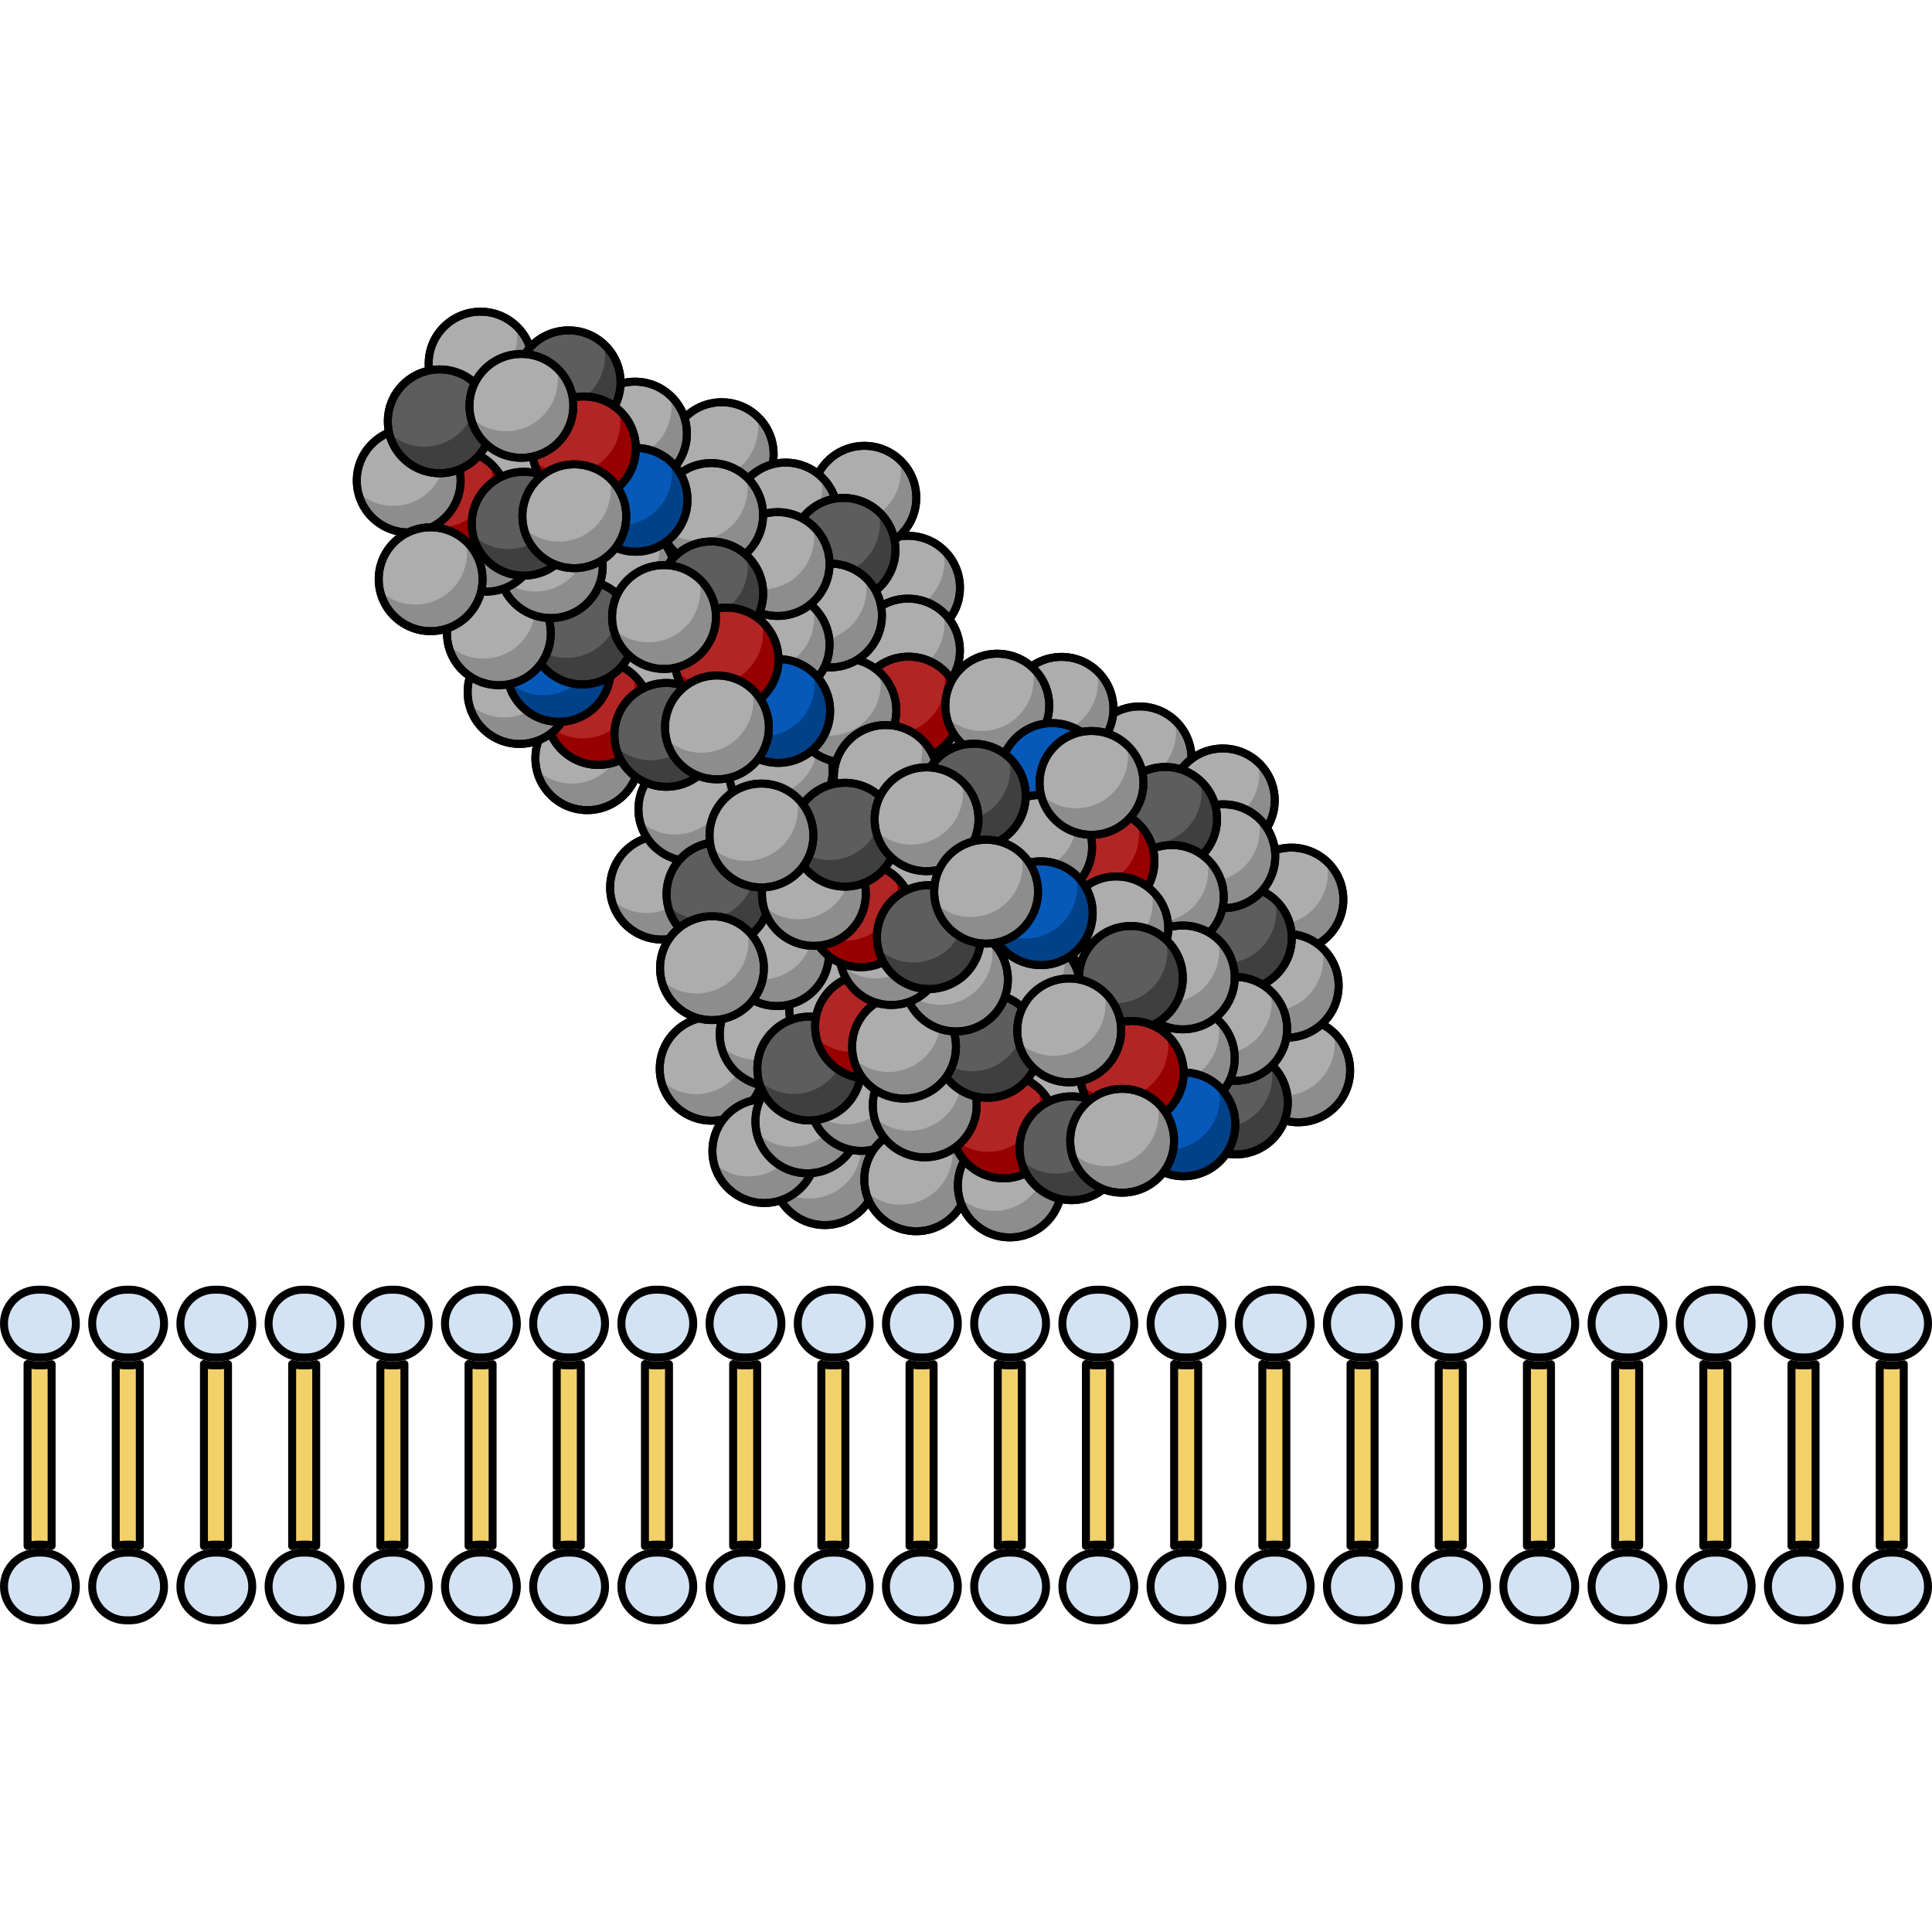 <?xml version="1.0" encoding="utf-8"?>
<!-- Created by: Science Figures, www.sciencefigures.org, Generator: Science Figures Editor -->
<svg version="1.1" id="Layer_1" xmlns="http://www.w3.org/2000/svg" xmlns:xlink="http://www.w3.org/1999/xlink" 
	 width="800px" height="800px" viewBox="0 0 242.505 165.263" enable-background="new 0 0 242.505 165.263"
	 xml:space="preserve">
<g>
	<g>
		<g>
			<circle fill="#ADADAD" cx="143.042" cy="56.568" r="6.517"/>
			<path fill="#8D8D8D" d="M147.444,51.772c0.104,0.452,0.164,0.92,0.169,1.402c0.033,3.599-2.858,6.543-6.457,6.576
				c-1.721,0.016-3.287-0.642-4.462-1.72c0.669,2.918,3.291,5.083,6.408,5.055c3.599-0.033,6.49-2.977,6.457-6.576
				C149.541,54.63,148.727,52.95,147.444,51.772z"/>
			
				<circle fill="none" stroke="#000000" stroke-linecap="round" stroke-linejoin="round" stroke-miterlimit="10" cx="143.042" cy="56.568" r="6.517"/>
			
				<circle fill="none" stroke="#000000" stroke-linecap="round" stroke-linejoin="round" stroke-miterlimit="10" cx="143.042" cy="56.568" r="6.517"/>
		</g>
		<g>
			<circle fill="#ADADAD" cx="162.953" cy="95.735" r="6.517"/>
			<path fill="#8D8D8D" d="M167.355,90.938c0.104,0.452,0.164,0.92,0.169,1.402c0.033,3.599-2.858,6.543-6.457,6.576
				c-1.721,0.016-3.287-0.642-4.462-1.72c0.669,2.918,3.291,5.083,6.408,5.055c3.599-0.033,6.49-2.977,6.457-6.576
				C169.453,93.797,168.638,92.116,167.355,90.938z"/>
			
				<circle fill="none" stroke="#000000" stroke-linecap="round" stroke-linejoin="round" stroke-miterlimit="10" cx="162.953" cy="95.735" r="6.517"/>
			
				<circle fill="none" stroke="#000000" stroke-linecap="round" stroke-linejoin="round" stroke-miterlimit="10" cx="162.953" cy="95.735" r="6.517"/>
		</g>
		<g>
			<circle fill="#ADADAD" cx="153.491" cy="61.843" r="6.517"/>
			<path fill="#8D8D8D" d="M157.893,57.046c0.104,0.452,0.164,0.92,0.169,1.402c0.033,3.599-2.858,6.543-6.457,6.576
				c-1.721,0.016-3.287-0.642-4.462-1.72c0.669,2.918,3.291,5.083,6.408,5.055c3.599-0.033,6.49-2.977,6.457-6.576
				C159.99,59.904,159.175,58.224,157.893,57.046z"/>
			
				<circle fill="none" stroke="#000000" stroke-linecap="round" stroke-linejoin="round" stroke-miterlimit="10" cx="153.491" cy="61.843" r="6.517"/>
			
				<circle fill="none" stroke="#000000" stroke-linecap="round" stroke-linejoin="round" stroke-miterlimit="10" cx="153.491" cy="61.843" r="6.517"/>
		</g>
		<g>
			<circle fill="#5D5D5D" cx="155.128" cy="99.768" r="6.517"/>
			<path fill="#3F3F3F" d="M159.53,94.972c0.104,0.452,0.164,0.92,0.169,1.402c0.033,3.599-2.858,6.543-6.457,6.576
				c-1.721,0.016-3.287-0.642-4.462-1.72c0.669,2.918,3.291,5.083,6.408,5.055c3.599-0.033,6.49-2.977,6.457-6.576
				C161.627,97.83,160.812,96.149,159.53,94.972z"/>
			
				<circle fill="none" stroke="#000000" stroke-linecap="round" stroke-linejoin="round" stroke-miterlimit="10" cx="155.128" cy="99.768" r="6.517"/>
			
				<circle fill="none" stroke="#000000" stroke-linecap="round" stroke-linejoin="round" stroke-miterlimit="10" cx="155.128" cy="99.768" r="6.517"/>
		</g>
		<g>
			<circle fill="#ADADAD" cx="162.102" cy="74.287" r="6.517"/>
			<path fill="#8D8D8D" d="M166.504,69.491c0.104,0.452,0.164,0.92,0.169,1.402c0.033,3.599-2.858,6.543-6.457,6.576
				c-1.721,0.016-3.287-0.642-4.462-1.72c0.669,2.918,3.291,5.083,6.408,5.055c3.599-0.033,6.49-2.977,6.457-6.576
				C168.601,72.349,167.786,70.669,166.504,69.491z"/>
			
				<circle fill="none" stroke="#000000" stroke-linecap="round" stroke-linejoin="round" stroke-miterlimit="10" cx="162.102" cy="74.287" r="6.517"/>
			
				<circle fill="none" stroke="#000000" stroke-linecap="round" stroke-linejoin="round" stroke-miterlimit="10" cx="162.102" cy="74.287" r="6.517"/>
		</g>
		<g>
			<circle fill="#ADADAD" cx="161.51" cy="85.11" r="6.517"/>
			<path fill="#8D8D8D" d="M165.912,80.313c0.104,0.452,0.164,0.92,0.169,1.402c0.033,3.599-2.858,6.543-6.457,6.576
				c-1.721,0.016-3.287-0.642-4.462-1.72c0.669,2.918,3.291,5.083,6.408,5.055c3.599-0.033,6.49-2.977,6.457-6.576
				C168.01,83.171,167.195,81.491,165.912,80.313z"/>
			
				<circle fill="none" stroke="#000000" stroke-linecap="round" stroke-linejoin="round" stroke-miterlimit="10" cx="161.51" cy="85.11" r="6.517"/>
			
				<circle fill="none" stroke="#000000" stroke-linecap="round" stroke-linejoin="round" stroke-miterlimit="10" cx="161.51" cy="85.11" r="6.517"/>
		</g>
		<g>
			<circle fill="#ADADAD" cx="90.591" cy="18.383" r="6.517"/>
			<path fill="#8D8D8D" d="M94.993,13.587c0.104,0.452,0.164,0.92,0.169,1.402c0.033,3.599-2.858,6.543-6.457,6.576
				c-1.721,0.016-3.287-0.642-4.462-1.72c0.669,2.918,3.291,5.083,6.408,5.055c3.599-0.033,6.49-2.977,6.457-6.576
				C97.091,16.445,96.276,14.765,94.993,13.587z"/>
			
				<circle fill="none" stroke="#000000" stroke-linecap="round" stroke-linejoin="round" stroke-miterlimit="10" cx="90.591" cy="18.383" r="6.517"/>
			
				<circle fill="none" stroke="#000000" stroke-linecap="round" stroke-linejoin="round" stroke-miterlimit="10" cx="90.591" cy="18.383" r="6.517"/>
		</g>
		<g>
			<circle fill="#5D5D5D" cx="155.629" cy="79.103" r="6.517"/>
			<path fill="#3F3F3F" d="M160.031,74.306c0.104,0.452,0.164,0.92,0.169,1.402c0.033,3.599-2.858,6.543-6.457,6.576
				c-1.721,0.016-3.287-0.642-4.462-1.72c0.669,2.918,3.291,5.083,6.408,5.055c3.599-0.033,6.49-2.977,6.457-6.576
				C162.128,77.164,161.313,75.484,160.031,74.306z"/>
			
				<circle fill="none" stroke="#000000" stroke-linecap="round" stroke-linejoin="round" stroke-miterlimit="10" cx="155.629" cy="79.103" r="6.517"/>
			
				<circle fill="none" stroke="#000000" stroke-linecap="round" stroke-linejoin="round" stroke-miterlimit="10" cx="155.629" cy="79.103" r="6.517"/>
		</g>
		<g>
			<circle fill="#ADADAD" cx="153.555" cy="68.853" r="6.517"/>
			<path fill="#8D8D8D" d="M157.957,64.057c0.104,0.452,0.164,0.92,0.169,1.402c0.033,3.599-2.858,6.543-6.457,6.576
				c-1.721,0.016-3.287-0.642-4.462-1.72c0.669,2.918,3.291,5.083,6.408,5.055c3.599-0.033,6.49-2.977,6.457-6.576
				C160.055,66.915,159.24,65.234,157.957,64.057z"/>
			
				<circle fill="none" stroke="#000000" stroke-linecap="round" stroke-linejoin="round" stroke-miterlimit="10" cx="153.555" cy="68.853" r="6.517"/>
			
				<circle fill="none" stroke="#000000" stroke-linecap="round" stroke-linejoin="round" stroke-miterlimit="10" cx="153.555" cy="68.853" r="6.517"/>
		</g>
		<g>
			<circle fill="#5D5D5D" cx="146.248" cy="64.164" r="6.517"/>
			<path fill="#3F3F3F" d="M150.65,59.368c0.104,0.452,0.164,0.92,0.169,1.402c0.033,3.599-2.858,6.543-6.457,6.576
				c-1.721,0.016-3.287-0.642-4.462-1.72c0.669,2.918,3.291,5.083,6.408,5.055c3.599-0.033,6.49-2.977,6.457-6.576
				C152.747,62.226,151.933,60.546,150.65,59.368z"/>
			
				<circle fill="none" stroke="#000000" stroke-linecap="round" stroke-linejoin="round" stroke-miterlimit="10" cx="146.248" cy="64.164" r="6.517"/>
			
				<circle fill="none" stroke="#000000" stroke-linecap="round" stroke-linejoin="round" stroke-miterlimit="10" cx="146.248" cy="64.164" r="6.517"/>
		</g>
		<g>
			<circle fill="#ADADAD" cx="147.085" cy="73.969" r="6.517"/>
			<path fill="#8D8D8D" d="M151.487,69.173c0.104,0.452,0.164,0.92,0.169,1.402c0.033,3.599-2.858,6.543-6.457,6.576
				c-1.721,0.016-3.287-0.642-4.462-1.72c0.669,2.918,3.291,5.083,6.408,5.055c3.599-0.033,6.49-2.977,6.457-6.576
				C153.585,72.031,152.77,70.35,151.487,69.173z"/>
			
				<circle fill="none" stroke="#000000" stroke-linecap="round" stroke-linejoin="round" stroke-miterlimit="10" cx="147.085" cy="73.969" r="6.517"/>
			
				<circle fill="none" stroke="#000000" stroke-linecap="round" stroke-linejoin="round" stroke-miterlimit="10" cx="147.085" cy="73.969" r="6.517"/>
		</g>
		<g>
			<circle fill="#ADADAD" cx="103.539" cy="108.633" r="6.517"/>
			<path fill="#8D8D8D" d="M107.941,103.836c0.104,0.452,0.164,0.92,0.169,1.402c0.033,3.599-2.858,6.543-6.457,6.576
				c-1.721,0.016-3.287-0.642-4.462-1.72c0.669,2.918,3.291,5.083,6.408,5.055c3.599-0.033,6.49-2.977,6.457-6.576
				C110.038,106.694,109.223,105.014,107.941,103.836z"/>
			
				<circle fill="none" stroke="#000000" stroke-linecap="round" stroke-linejoin="round" stroke-miterlimit="10" cx="103.539" cy="108.633" r="6.517"/>
			
				<circle fill="none" stroke="#000000" stroke-linecap="round" stroke-linejoin="round" stroke-miterlimit="10" cx="103.539" cy="108.633" r="6.517"/>
		</g>
		<g>
			<circle fill="#ADADAD" cx="89.326" cy="95.53" r="6.517"/>
			<path fill="#8D8D8D" d="M93.728,90.734c0.104,0.452,0.164,0.92,0.169,1.402c0.033,3.599-2.858,6.543-6.457,6.576
				c-1.721,0.016-3.287-0.642-4.462-1.72c0.669,2.918,3.291,5.083,6.408,5.055c3.599-0.033,6.49-2.977,6.457-6.576
				C95.826,93.592,95.011,91.912,93.728,90.734z"/>
			
				<circle fill="none" stroke="#000000" stroke-linecap="round" stroke-linejoin="round" stroke-miterlimit="10" cx="89.326" cy="95.53" r="6.517"/>
			
				<circle fill="none" stroke="#000000" stroke-linecap="round" stroke-linejoin="round" stroke-miterlimit="10" cx="89.326" cy="95.53" r="6.517"/>
		</g>
		<g>
			<circle fill="#ADADAD" cx="95.938" cy="105.862" r="6.517"/>
			<path fill="#8D8D8D" d="M100.34,101.066c0.104,0.452,0.164,0.92,0.169,1.402c0.033,3.599-2.858,6.543-6.457,6.576
				c-1.721,0.016-3.287-0.642-4.462-1.72c0.669,2.918,3.291,5.083,6.408,5.055c3.599-0.033,6.49-2.977,6.457-6.576
				C102.438,103.924,101.623,102.243,100.34,101.066z"/>
			
				<circle fill="none" stroke="#000000" stroke-linecap="round" stroke-linejoin="round" stroke-miterlimit="10" cx="95.938" cy="105.862" r="6.517"/>
			
				<circle fill="none" stroke="#000000" stroke-linecap="round" stroke-linejoin="round" stroke-miterlimit="10" cx="95.938" cy="105.862" r="6.517"/>
		</g>
		<g>
			<circle fill="#ADADAD" cx="113.979" cy="35.151" r="6.517"/>
			<path fill="#8D8D8D" d="M118.381,30.355c0.104,0.452,0.164,0.92,0.169,1.402c0.033,3.599-2.858,6.543-6.457,6.576
				c-1.721,0.016-3.287-0.642-4.462-1.72c0.669,2.918,3.291,5.083,6.408,5.055c3.599-0.033,6.49-2.977,6.457-6.576
				C120.479,33.213,119.664,31.533,118.381,30.355z"/>
			
				<circle fill="none" stroke="#000000" stroke-linecap="round" stroke-linejoin="round" stroke-miterlimit="10" cx="113.979" cy="35.151" r="6.517"/>
			
				<circle fill="none" stroke="#000000" stroke-linecap="round" stroke-linejoin="round" stroke-miterlimit="10" cx="113.979" cy="35.151" r="6.517"/>
		</g>
		<g>
			<circle fill="#ADADAD" cx="108.498" cy="23.855" r="6.517"/>
			<path fill="#8D8D8D" d="M112.9,19.059c0.104,0.452,0.164,0.92,0.169,1.402c0.033,3.599-2.858,6.543-6.457,6.576
				c-1.721,0.016-3.287-0.642-4.462-1.72c0.669,2.918,3.291,5.083,6.408,5.055c3.599-0.033,6.49-2.977,6.457-6.576
				C114.997,21.917,114.182,20.237,112.9,19.059z"/>
			
				<circle fill="none" stroke="#000000" stroke-linecap="round" stroke-linejoin="round" stroke-miterlimit="10" cx="108.498" cy="23.855" r="6.517"/>
			
				<circle fill="none" stroke="#000000" stroke-linecap="round" stroke-linejoin="round" stroke-miterlimit="10" cx="108.498" cy="23.855" r="6.517"/>
		</g>
		<g>
			<circle fill="#ADADAD" cx="98.619" cy="25.96" r="6.517"/>
			<path fill="#8D8D8D" d="M103.021,21.164c0.104,0.452,0.164,0.92,0.169,1.402c0.033,3.599-2.858,6.543-6.457,6.576
				c-1.721,0.016-3.287-0.642-4.462-1.72c0.669,2.918,3.291,5.083,6.408,5.055c3.599-0.033,6.49-2.977,6.457-6.576
				C105.119,24.022,104.304,22.341,103.021,21.164z"/>
			
				<circle fill="none" stroke="#000000" stroke-linecap="round" stroke-linejoin="round" stroke-miterlimit="10" cx="98.619" cy="25.96" r="6.517"/>
			
				<circle fill="none" stroke="#000000" stroke-linecap="round" stroke-linejoin="round" stroke-miterlimit="10" cx="98.619" cy="25.96" r="6.517"/>
		</g>
		<g>
			<circle fill="#ADADAD" cx="101.34" cy="102.136" r="6.517"/>
			<path fill="#8D8D8D" d="M105.742,97.339c0.104,0.452,0.164,0.92,0.169,1.402c0.033,3.599-2.858,6.543-6.457,6.576
				c-1.721,0.016-3.287-0.642-4.462-1.72c0.669,2.918,3.291,5.083,6.408,5.055c3.599-0.033,6.49-2.977,6.457-6.576
				C107.839,100.197,107.024,98.517,105.742,97.339z"/>
			
				<circle fill="none" stroke="#000000" stroke-linecap="round" stroke-linejoin="round" stroke-miterlimit="10" cx="101.34" cy="102.136" r="6.517"/>
			
				<circle fill="none" stroke="#000000" stroke-linecap="round" stroke-linejoin="round" stroke-miterlimit="10" cx="101.34" cy="102.136" r="6.517"/>
		</g>
		<g>
			<circle fill="#B22525" cx="138.393" cy="69.469" r="6.517"/>
			<path fill="#980000" d="M142.795,64.673c0.104,0.452,0.164,0.92,0.169,1.402c0.033,3.599-2.858,6.543-6.457,6.576
				c-1.721,0.016-3.287-0.642-4.462-1.72c0.669,2.918,3.291,5.083,6.408,5.055c3.599-0.033,6.49-2.977,6.457-6.576
				C144.893,67.531,144.078,65.85,142.795,64.673z"/>
			
				<circle fill="none" stroke="#000000" stroke-linecap="round" stroke-linejoin="round" stroke-miterlimit="10" cx="138.393" cy="69.469" r="6.517"/>
			
				<circle fill="none" stroke="#000000" stroke-linecap="round" stroke-linejoin="round" stroke-miterlimit="10" cx="138.393" cy="69.469" r="6.517"/>
		</g>
		<g>
			<circle fill="#ADADAD" cx="155.043" cy="90.523" r="6.517"/>
			<path fill="#8D8D8D" d="M159.445,85.727c0.104,0.452,0.164,0.92,0.169,1.402c0.033,3.599-2.858,6.543-6.457,6.576
				c-1.721,0.016-3.287-0.642-4.462-1.72c0.669,2.918,3.291,5.083,6.408,5.055c3.599-0.033,6.49-2.977,6.457-6.576
				C161.542,88.585,160.727,86.905,159.445,85.727z"/>
			
				<circle fill="none" stroke="#000000" stroke-linecap="round" stroke-linejoin="round" stroke-miterlimit="10" cx="155.043" cy="90.523" r="6.517"/>
			
				<circle fill="none" stroke="#000000" stroke-linecap="round" stroke-linejoin="round" stroke-miterlimit="10" cx="155.043" cy="90.523" r="6.517"/>
		</g>
		<g>
			<circle fill="#ADADAD" cx="108.129" cy="99.319" r="6.517"/>
			<path fill="#8D8D8D" d="M112.531,94.523c0.104,0.452,0.164,0.92,0.169,1.402c0.033,3.599-2.858,6.543-6.457,6.576
				c-1.721,0.016-3.287-0.642-4.462-1.72c0.669,2.918,3.291,5.083,6.408,5.055c3.599-0.033,6.49-2.977,6.457-6.576
				C114.629,97.381,113.814,95.7,112.531,94.523z"/>
			
				<circle fill="none" stroke="#000000" stroke-linecap="round" stroke-linejoin="round" stroke-miterlimit="10" cx="108.129" cy="99.319" r="6.517"/>
			
				<circle fill="none" stroke="#000000" stroke-linecap="round" stroke-linejoin="round" stroke-miterlimit="10" cx="108.129" cy="99.319" r="6.517"/>
		</g>
		<g>
			<circle fill="#ADADAD" cx="96.862" cy="91.21" r="6.517"/>
			<path fill="#8D8D8D" d="M101.264,86.413c0.104,0.452,0.164,0.92,0.169,1.402c0.033,3.599-2.858,6.543-6.457,6.576
				c-1.721,0.016-3.287-0.642-4.462-1.72c0.669,2.918,3.291,5.083,6.408,5.055c3.599-0.033,6.49-2.977,6.457-6.576
				C103.361,89.271,102.546,87.591,101.264,86.413z"/>
			
				<circle fill="none" stroke="#000000" stroke-linecap="round" stroke-linejoin="round" stroke-miterlimit="10" cx="96.862" cy="91.21" r="6.517"/>
			
				<circle fill="none" stroke="#000000" stroke-linecap="round" stroke-linejoin="round" stroke-miterlimit="10" cx="96.862" cy="91.21" r="6.517"/>
		</g>
		<g>
			<circle fill="#ADADAD" cx="115.004" cy="109.408" r="6.517"/>
			<path fill="#8D8D8D" d="M119.406,104.612c0.104,0.452,0.164,0.92,0.169,1.402c0.033,3.599-2.858,6.543-6.457,6.576
				c-1.721,0.016-3.287-0.642-4.462-1.72c0.669,2.918,3.291,5.083,6.408,5.055c3.599-0.033,6.49-2.977,6.457-6.576
				C121.503,107.47,120.688,105.789,119.406,104.612z"/>
			
				<circle fill="none" stroke="#000000" stroke-linecap="round" stroke-linejoin="round" stroke-miterlimit="10" cx="115.004" cy="109.408" r="6.517"/>
			
				<circle fill="none" stroke="#000000" stroke-linecap="round" stroke-linejoin="round" stroke-miterlimit="10" cx="115.004" cy="109.408" r="6.517"/>
		</g>
		<g>
			<circle fill="#ADADAD" cx="105.583" cy="88.069" r="6.517"/>
			<path fill="#8D8D8D" d="M109.985,83.273c0.104,0.452,0.164,0.92,0.169,1.402c0.033,3.599-2.858,6.543-6.457,6.576
				c-1.721,0.016-3.287-0.642-4.462-1.72c0.669,2.918,3.291,5.083,6.408,5.055c3.599-0.033,6.49-2.977,6.457-6.576
				C112.083,86.131,111.268,84.451,109.985,83.273z"/>
			
				<circle fill="none" stroke="#000000" stroke-linecap="round" stroke-linejoin="round" stroke-miterlimit="10" cx="105.583" cy="88.069" r="6.517"/>
			
				<circle fill="none" stroke="#000000" stroke-linecap="round" stroke-linejoin="round" stroke-miterlimit="10" cx="105.583" cy="88.069" r="6.517"/>
		</g>
		<g>
			<circle fill="#ADADAD" cx="132.139" cy="98.132" r="6.517"/>
			<path fill="#8D8D8D" d="M136.541,93.335c0.104,0.452,0.164,0.92,0.169,1.402c0.033,3.599-2.858,6.543-6.457,6.576
				c-1.721,0.016-3.287-0.642-4.462-1.72c0.669,2.918,3.291,5.083,6.408,5.055c3.599-0.033,6.49-2.977,6.457-6.576
				C138.639,96.193,137.824,94.513,136.541,93.335z"/>
			
				<circle fill="none" stroke="#000000" stroke-linecap="round" stroke-linejoin="round" stroke-miterlimit="10" cx="132.139" cy="98.132" r="6.517"/>
			
				<circle fill="none" stroke="#000000" stroke-linecap="round" stroke-linejoin="round" stroke-miterlimit="10" cx="132.139" cy="98.132" r="6.517"/>
		</g>
		<g>
			<circle fill="#ADADAD" cx="129.083" cy="85.407" r="6.517"/>
			<path fill="#8D8D8D" d="M133.485,80.611c0.104,0.452,0.164,0.92,0.169,1.402c0.033,3.599-2.858,6.543-6.457,6.576
				c-1.721,0.016-3.287-0.642-4.462-1.72c0.669,2.918,3.291,5.083,6.408,5.055c3.599-0.033,6.49-2.977,6.457-6.576
				C135.582,83.469,134.767,81.789,133.485,80.611z"/>
			
				<circle fill="none" stroke="#000000" stroke-linecap="round" stroke-linejoin="round" stroke-miterlimit="10" cx="129.083" cy="85.407" r="6.517"/>
			
				<circle fill="none" stroke="#000000" stroke-linecap="round" stroke-linejoin="round" stroke-miterlimit="10" cx="129.083" cy="85.407" r="6.517"/>
		</g>
		<g>
			<circle fill="#ADADAD" cx="148.465" cy="94.193" r="6.517"/>
			<path fill="#8D8D8D" d="M152.867,89.396c0.104,0.452,0.164,0.92,0.169,1.402c0.033,3.599-2.858,6.543-6.457,6.576
				c-1.721,0.016-3.287-0.642-4.462-1.72c0.669,2.918,3.291,5.083,6.408,5.055c3.599-0.033,6.49-2.977,6.457-6.576
				C154.964,92.254,154.15,90.574,152.867,89.396z"/>
			
				<circle fill="none" stroke="#000000" stroke-linecap="round" stroke-linejoin="round" stroke-miterlimit="10" cx="148.465" cy="94.193" r="6.517"/>
			
				<circle fill="none" stroke="#000000" stroke-linecap="round" stroke-linejoin="round" stroke-miterlimit="10" cx="148.465" cy="94.193" r="6.517"/>
		</g>
		<g>
			<circle fill="#ADADAD" cx="148.466" cy="84.067" r="6.517"/>
			<path fill="#8D8D8D" d="M152.868,79.27c0.104,0.452,0.164,0.92,0.169,1.402c0.033,3.599-2.858,6.543-6.457,6.576
				c-1.721,0.016-3.287-0.642-4.462-1.72c0.669,2.918,3.291,5.083,6.408,5.055c3.599-0.033,6.49-2.977,6.457-6.576
				C154.966,82.128,154.151,80.448,152.868,79.27z"/>
			
				<circle fill="none" stroke="#000000" stroke-linecap="round" stroke-linejoin="round" stroke-miterlimit="10" cx="148.466" cy="84.067" r="6.517"/>
			
				<circle fill="none" stroke="#000000" stroke-linecap="round" stroke-linejoin="round" stroke-miterlimit="10" cx="148.466" cy="84.067" r="6.517"/>
		</g>
		<g>
			<circle fill="#ADADAD" cx="122.174" cy="54.732" r="6.517"/>
			<path fill="#8D8D8D" d="M126.576,49.936c0.104,0.452,0.164,0.92,0.169,1.402c0.033,3.599-2.858,6.543-6.457,6.576
				c-1.721,0.016-3.287-0.642-4.462-1.72c0.669,2.918,3.291,5.083,6.408,5.055c3.599-0.033,6.49-2.977,6.457-6.576
				C128.673,52.794,127.858,51.114,126.576,49.936z"/>
			
				<circle fill="none" stroke="#000000" stroke-linecap="round" stroke-linejoin="round" stroke-miterlimit="10" cx="122.174" cy="54.732" r="6.517"/>
			
				<circle fill="none" stroke="#000000" stroke-linecap="round" stroke-linejoin="round" stroke-miterlimit="10" cx="122.174" cy="54.732" r="6.517"/>
		</g>
		<g>
			<circle fill="#ADADAD" cx="113.974" cy="43.036" r="6.517"/>
			<path fill="#8D8D8D" d="M118.376,38.239c0.104,0.452,0.164,0.92,0.169,1.402c0.033,3.599-2.858,6.543-6.457,6.576
				c-1.721,0.016-3.287-0.642-4.462-1.72c0.669,2.918,3.291,5.083,6.408,5.055c3.599-0.033,6.49-2.977,6.457-6.576
				C120.473,41.097,119.658,39.417,118.376,38.239z"/>
			
				<circle fill="none" stroke="#000000" stroke-linecap="round" stroke-linejoin="round" stroke-miterlimit="10" cx="113.974" cy="43.036" r="6.517"/>
			
				<circle fill="none" stroke="#000000" stroke-linecap="round" stroke-linejoin="round" stroke-miterlimit="10" cx="113.974" cy="43.036" r="6.517"/>
		</g>
		<g>
			<circle fill="#ADADAD" cx="83.1" cy="72.795" r="6.517"/>
			<path fill="#8D8D8D" d="M87.502,67.999c0.104,0.452,0.164,0.92,0.169,1.402c0.033,3.599-2.858,6.543-6.457,6.576
				c-1.721,0.016-3.287-0.642-4.462-1.72c0.669,2.918,3.291,5.083,6.408,5.055c3.599-0.033,6.49-2.977,6.457-6.576
				C89.599,70.857,88.785,69.177,87.502,67.999z"/>
			
				<circle fill="none" stroke="#000000" stroke-linecap="round" stroke-linejoin="round" stroke-miterlimit="10" cx="83.1" cy="72.795" r="6.517"/>
			
				<circle fill="none" stroke="#000000" stroke-linecap="round" stroke-linejoin="round" stroke-miterlimit="10" cx="83.1" cy="72.795" r="6.517"/>
		</g>
		<g>
			<circle fill="#ADADAD" cx="86.654" cy="62.95" r="6.517"/>
			<path fill="#8D8D8D" d="M91.056,58.154c0.104,0.452,0.164,0.92,0.169,1.402c0.033,3.599-2.858,6.543-6.457,6.576
				c-1.721,0.016-3.287-0.642-4.462-1.72c0.669,2.918,3.291,5.083,6.408,5.055c3.599-0.033,6.49-2.977,6.457-6.576
				C93.154,61.012,92.339,59.332,91.056,58.154z"/>
			
				<circle fill="none" stroke="#000000" stroke-linecap="round" stroke-linejoin="round" stroke-miterlimit="10" cx="86.654" cy="62.95" r="6.517"/>
			
				<circle fill="none" stroke="#000000" stroke-linecap="round" stroke-linejoin="round" stroke-miterlimit="10" cx="86.654" cy="62.95" r="6.517"/>
		</g>
		<g>
			<circle fill="#ADADAD" cx="140.124" cy="77.908" r="6.517"/>
			<path fill="#8D8D8D" d="M144.526,73.112c0.104,0.452,0.164,0.92,0.169,1.402c0.033,3.599-2.858,6.543-6.457,6.576
				c-1.721,0.016-3.287-0.642-4.462-1.72c0.669,2.918,3.291,5.083,6.408,5.055c3.599-0.033,6.49-2.977,6.457-6.576
				C146.623,75.97,145.808,74.289,144.526,73.112z"/>
			
				<circle fill="none" stroke="#000000" stroke-linecap="round" stroke-linejoin="round" stroke-miterlimit="10" cx="140.124" cy="77.908" r="6.517"/>
			
				<circle fill="none" stroke="#000000" stroke-linecap="round" stroke-linejoin="round" stroke-miterlimit="10" cx="140.124" cy="77.908" r="6.517"/>
		</g>
		<g>
			<circle fill="#ADADAD" cx="98.002" cy="58.09" r="6.517"/>
			<path fill="#8D8D8D" d="M102.404,53.294c0.104,0.452,0.164,0.92,0.169,1.402c0.033,3.599-2.858,6.543-6.457,6.576
				c-1.721,0.016-3.287-0.642-4.462-1.72c0.669,2.918,3.291,5.083,6.408,5.055c3.599-0.033,6.49-2.977,6.457-6.576
				C104.501,56.152,103.686,54.472,102.404,53.294z"/>
			
				<circle fill="none" stroke="#000000" stroke-linecap="round" stroke-linejoin="round" stroke-miterlimit="10" cx="98.002" cy="58.09" r="6.517"/>
			
				<circle fill="none" stroke="#000000" stroke-linecap="round" stroke-linejoin="round" stroke-miterlimit="10" cx="98.002" cy="58.09" r="6.517"/>
		</g>
		<g>
			<circle fill="#ADADAD" cx="97.529" cy="81.14" r="6.517"/>
			<path fill="#8D8D8D" d="M101.931,76.343c0.104,0.452,0.164,0.92,0.169,1.402c0.033,3.599-2.858,6.543-6.457,6.576
				c-1.721,0.016-3.287-0.642-4.462-1.72c0.669,2.918,3.291,5.083,6.408,5.055c3.599-0.033,6.49-2.977,6.457-6.576
				C104.028,79.202,103.214,77.521,101.931,76.343z"/>
			
				<circle fill="none" stroke="#000000" stroke-linecap="round" stroke-linejoin="round" stroke-miterlimit="10" cx="97.529" cy="81.14" r="6.517"/>
			
				<circle fill="none" stroke="#000000" stroke-linecap="round" stroke-linejoin="round" stroke-miterlimit="10" cx="97.529" cy="81.14" r="6.517"/>
		</g>
		<g>
			<circle fill="#ADADAD" cx="126.75" cy="110.181" r="6.517"/>
			<path fill="#8D8D8D" d="M131.152,105.385c0.104,0.452,0.164,0.92,0.169,1.402c0.033,3.599-2.858,6.543-6.457,6.576
				c-1.721,0.016-3.287-0.642-4.462-1.72c0.669,2.918,3.291,5.083,6.408,5.055c3.599-0.033,6.49-2.977,6.457-6.576
				C133.249,108.243,132.434,106.562,131.152,105.385z"/>
			
				<circle fill="none" stroke="#000000" stroke-linecap="round" stroke-linejoin="round" stroke-miterlimit="10" cx="126.75" cy="110.181" r="6.517"/>
			
				<circle fill="none" stroke="#000000" stroke-linecap="round" stroke-linejoin="round" stroke-miterlimit="10" cx="126.75" cy="110.181" r="6.517"/>
		</g>
		<g>
			<circle fill="#ADADAD" cx="133.242" cy="50.346" r="6.517"/>
			<path fill="#8D8D8D" d="M137.644,45.55c0.104,0.452,0.164,0.92,0.169,1.402c0.033,3.599-2.858,6.543-6.457,6.576
				c-1.721,0.016-3.287-0.642-4.462-1.72c0.669,2.918,3.291,5.083,6.408,5.055c3.599-0.033,6.49-2.977,6.457-6.576
				C139.742,48.408,138.927,46.727,137.644,45.55z"/>
			
				<circle fill="none" stroke="#000000" stroke-linecap="round" stroke-linejoin="round" stroke-miterlimit="10" cx="133.242" cy="50.346" r="6.517"/>
			
				<circle fill="none" stroke="#000000" stroke-linecap="round" stroke-linejoin="round" stroke-miterlimit="10" cx="133.242" cy="50.346" r="6.517"/>
		</g>
		<g>
			<circle fill="#B22525" cx="125.958" cy="102.768" r="6.517"/>
			<path fill="#980000" d="M130.36,97.971c0.104,0.452,0.164,0.92,0.169,1.402c0.033,3.599-2.858,6.543-6.457,6.576
				c-1.721,0.016-3.287-0.642-4.462-1.72c0.669,2.918,3.291,5.083,6.408,5.055c3.599-0.033,6.49-2.977,6.457-6.576
				C132.457,100.829,131.642,99.149,130.36,97.971z"/>
			
				<circle fill="none" stroke="#000000" stroke-linecap="round" stroke-linejoin="round" stroke-miterlimit="10" cx="125.958" cy="102.768" r="6.517"/>
			
				<circle fill="none" stroke="#000000" stroke-linecap="round" stroke-linejoin="round" stroke-miterlimit="10" cx="125.958" cy="102.768" r="6.517"/>
		</g>
		<g>
			<circle fill="#B22525" cx="114.041" cy="50.318" r="6.517"/>
			<path fill="#980000" d="M118.443,45.521c0.104,0.452,0.164,0.92,0.169,1.402c0.033,3.599-2.858,6.543-6.457,6.576
				c-1.721,0.016-3.287-0.642-4.462-1.72c0.669,2.918,3.291,5.083,6.408,5.055c3.599-0.033,6.49-2.977,6.457-6.576
				C120.54,48.379,119.725,46.699,118.443,45.521z"/>
			
				<circle fill="none" stroke="#000000" stroke-linecap="round" stroke-linejoin="round" stroke-miterlimit="10" cx="114.041" cy="50.318" r="6.517"/>
			
				<circle fill="none" stroke="#000000" stroke-linecap="round" stroke-linejoin="round" stroke-miterlimit="10" cx="114.041" cy="50.318" r="6.517"/>
		</g>
		<g>
			<circle fill="#ADADAD" cx="116.073" cy="100.127" r="6.517"/>
			<path fill="#8D8D8D" d="M120.475,95.33c0.104,0.452,0.164,0.92,0.169,1.402c0.033,3.599-2.858,6.543-6.457,6.576
				c-1.721,0.016-3.287-0.642-4.462-1.72c0.669,2.918,3.291,5.083,6.408,5.055c3.599-0.033,6.49-2.977,6.457-6.576
				C122.573,98.188,121.758,96.508,120.475,95.33z"/>
			
				<circle fill="none" stroke="#000000" stroke-linecap="round" stroke-linejoin="round" stroke-miterlimit="10" cx="116.073" cy="100.127" r="6.517"/>
			
				<circle fill="none" stroke="#000000" stroke-linecap="round" stroke-linejoin="round" stroke-miterlimit="10" cx="116.073" cy="100.127" r="6.517"/>
		</g>
		<g>
			<circle fill="#ADADAD" cx="125.18" cy="49.949" r="6.517"/>
			<path fill="#8D8D8D" d="M129.582,45.153c0.104,0.452,0.164,0.92,0.169,1.402c0.033,3.599-2.858,6.543-6.457,6.576
				c-1.721,0.016-3.287-0.642-4.462-1.72c0.669,2.918,3.291,5.083,6.408,5.055c3.599-0.033,6.49-2.977,6.457-6.576
				C131.679,48.011,130.864,46.33,129.582,45.153z"/>
			
				<circle fill="none" stroke="#000000" stroke-linecap="round" stroke-linejoin="round" stroke-miterlimit="10" cx="125.18" cy="49.949" r="6.517"/>
			
				<circle fill="none" stroke="#000000" stroke-linecap="round" stroke-linejoin="round" stroke-miterlimit="10" cx="125.18" cy="49.949" r="6.517"/>
		</g>
		<g>
			<circle fill="#0659B9" cx="132.07" cy="58.658" r="6.517"/>
			<path fill="#004188" d="M136.472,53.862c0.104,0.452,0.164,0.92,0.169,1.402c0.033,3.599-2.858,6.543-6.457,6.576
				c-1.721,0.016-3.287-0.642-4.462-1.72c0.669,2.918,3.291,5.083,6.408,5.055c3.599-0.033,6.49-2.977,6.457-6.576
				C138.569,56.72,137.754,55.039,136.472,53.862z"/>
			
				<circle fill="none" stroke="#000000" stroke-linecap="round" stroke-linejoin="round" stroke-miterlimit="10" cx="132.07" cy="58.658" r="6.517"/>
			
				<circle fill="none" stroke="#000000" stroke-linecap="round" stroke-linejoin="round" stroke-miterlimit="10" cx="132.07" cy="58.658" r="6.517"/>
		</g>
		<g>
			<circle fill="#5D5D5D" cx="123.956" cy="92.656" r="6.517"/>
			<path fill="#3F3F3F" d="M128.358,87.86c0.104,0.452,0.164,0.92,0.169,1.402c0.033,3.599-2.858,6.543-6.457,6.576
				c-1.721,0.016-3.287-0.642-4.462-1.72c0.669,2.918,3.291,5.083,6.408,5.055c3.599-0.033,6.49-2.977,6.457-6.576
				C130.455,90.718,129.64,89.038,128.358,87.86z"/>
			
				<circle fill="none" stroke="#000000" stroke-linecap="round" stroke-linejoin="round" stroke-miterlimit="10" cx="123.956" cy="92.656" r="6.517"/>
			
				<circle fill="none" stroke="#000000" stroke-linecap="round" stroke-linejoin="round" stroke-miterlimit="10" cx="123.956" cy="92.656" r="6.517"/>
		</g>
		<g>
			<circle fill="#5D5D5D" cx="101.577" cy="95.504" r="6.517"/>
			<path fill="#3F3F3F" d="M105.979,90.708c0.104,0.452,0.164,0.92,0.169,1.402c0.033,3.599-2.858,6.543-6.457,6.576
				c-1.721,0.016-3.287-0.642-4.462-1.72c0.669,2.918,3.291,5.083,6.408,5.055c3.599-0.033,6.49-2.977,6.457-6.576
				C108.076,93.566,107.262,91.885,105.979,90.708z"/>
			
				<circle fill="none" stroke="#000000" stroke-linecap="round" stroke-linejoin="round" stroke-miterlimit="10" cx="101.577" cy="95.504" r="6.517"/>
			
				<circle fill="none" stroke="#000000" stroke-linecap="round" stroke-linejoin="round" stroke-miterlimit="10" cx="101.577" cy="95.504" r="6.517"/>
		</g>
		<g>
			<circle fill="#0659B9" cx="148.542" cy="102.509" r="6.517"/>
			<path fill="#004188" d="M152.944,97.713c0.104,0.452,0.164,0.92,0.169,1.402c0.033,3.599-2.858,6.543-6.457,6.576
				c-1.721,0.016-3.287-0.642-4.462-1.72c0.669,2.918,3.291,5.083,6.408,5.055c3.599-0.033,6.49-2.977,6.457-6.576
				C155.041,100.571,154.226,98.891,152.944,97.713z"/>
			
				<circle fill="none" stroke="#000000" stroke-linecap="round" stroke-linejoin="round" stroke-miterlimit="10" cx="148.542" cy="102.509" r="6.517"/>
			
				<circle fill="none" stroke="#000000" stroke-linecap="round" stroke-linejoin="round" stroke-miterlimit="10" cx="148.542" cy="102.509" r="6.517"/>
		</g>
		<g>
			<circle fill="#5D5D5D" cx="134.496" cy="105.508" r="6.517"/>
			<path fill="#3F3F3F" d="M138.898,100.712c0.104,0.452,0.164,0.92,0.169,1.402c0.033,3.599-2.858,6.543-6.457,6.576
				c-1.721,0.016-3.287-0.642-4.462-1.72c0.669,2.918,3.291,5.083,6.408,5.055c3.599-0.033,6.49-2.977,6.457-6.576
				C140.995,103.57,140.181,101.889,138.898,100.712z"/>
			
				<circle fill="none" stroke="#000000" stroke-linecap="round" stroke-linejoin="round" stroke-miterlimit="10" cx="134.496" cy="105.508" r="6.517"/>
			
				<circle fill="none" stroke="#000000" stroke-linecap="round" stroke-linejoin="round" stroke-miterlimit="10" cx="134.496" cy="105.508" r="6.517"/>
		</g>
		<g>
			<circle fill="#5D5D5D" cx="141.95" cy="84.127" r="6.517"/>
			<path fill="#3F3F3F" d="M146.352,79.33c0.104,0.452,0.164,0.92,0.169,1.402c0.033,3.599-2.858,6.543-6.457,6.576
				c-1.721,0.016-3.287-0.642-4.462-1.72c0.669,2.918,3.291,5.083,6.408,5.055c3.599-0.033,6.49-2.977,6.457-6.576
				C148.449,82.188,147.634,80.508,146.352,79.33z"/>
			
				<circle fill="none" stroke="#000000" stroke-linecap="round" stroke-linejoin="round" stroke-miterlimit="10" cx="141.95" cy="84.127" r="6.517"/>
			
				<circle fill="none" stroke="#000000" stroke-linecap="round" stroke-linejoin="round" stroke-miterlimit="10" cx="141.95" cy="84.127" r="6.517"/>
		</g>
		<g>
			<circle fill="#5D5D5D" cx="90.183" cy="73.611" r="6.517"/>
			<path fill="#3F3F3F" d="M94.585,68.815c0.104,0.452,0.164,0.92,0.169,1.402c0.033,3.599-2.858,6.543-6.457,6.576
				c-1.721,0.016-3.287-0.642-4.462-1.72c0.669,2.918,3.291,5.083,6.408,5.055c3.599-0.033,6.49-2.977,6.457-6.576
				C96.682,71.673,95.868,69.992,94.585,68.815z"/>
			
				<circle fill="none" stroke="#000000" stroke-linecap="round" stroke-linejoin="round" stroke-miterlimit="10" cx="90.183" cy="73.611" r="6.517"/>
			
				<circle fill="none" stroke="#000000" stroke-linecap="round" stroke-linejoin="round" stroke-miterlimit="10" cx="90.183" cy="73.611" r="6.517"/>
		</g>
		<g>
			<circle fill="#B22525" cx="142.059" cy="96.052" r="6.517"/>
			<path fill="#980000" d="M146.461,91.256c0.104,0.452,0.164,0.92,0.169,1.402c0.033,3.599-2.858,6.543-6.457,6.576
				c-1.721,0.016-3.287-0.642-4.462-1.72c0.669,2.918,3.291,5.083,6.408,5.055c3.599-0.033,6.49-2.977,6.457-6.576
				C148.559,94.114,147.744,92.433,146.461,91.256z"/>
			
				<circle fill="none" stroke="#000000" stroke-linecap="round" stroke-linejoin="round" stroke-miterlimit="10" cx="142.059" cy="96.052" r="6.517"/>
			
				<circle fill="none" stroke="#000000" stroke-linecap="round" stroke-linejoin="round" stroke-miterlimit="10" cx="142.059" cy="96.052" r="6.517"/>
		</g>
		<g>
			<circle fill="#B22525" cx="108.829" cy="90.219" r="6.517"/>
			<path fill="#980000" d="M113.231,85.423c0.104,0.452,0.164,0.92,0.169,1.402c0.033,3.599-2.858,6.543-6.457,6.576
				c-1.721,0.016-3.287-0.642-4.462-1.72c0.669,2.918,3.291,5.083,6.408,5.055c3.599-0.033,6.49-2.977,6.457-6.576
				C115.329,88.281,114.514,86.6,113.231,85.423z"/>
			
				<circle fill="none" stroke="#000000" stroke-linecap="round" stroke-linejoin="round" stroke-miterlimit="10" cx="108.829" cy="90.219" r="6.517"/>
			
				<circle fill="none" stroke="#000000" stroke-linecap="round" stroke-linejoin="round" stroke-miterlimit="10" cx="108.829" cy="90.219" r="6.517"/>
		</g>
		<g>
			<circle fill="#ADADAD" cx="113.477" cy="92.753" r="6.517"/>
			<path fill="#8D8D8D" d="M117.879,87.956c0.104,0.452,0.164,0.92,0.169,1.402c0.033,3.599-2.858,6.543-6.457,6.576
				c-1.721,0.016-3.287-0.642-4.462-1.72c0.669,2.918,3.291,5.083,6.408,5.055c3.599-0.033,6.49-2.977,6.457-6.576
				C119.977,90.814,119.162,89.134,117.879,87.956z"/>
			
				<circle fill="none" stroke="#000000" stroke-linecap="round" stroke-linejoin="round" stroke-miterlimit="10" cx="113.477" cy="92.753" r="6.517"/>
			
				<circle fill="none" stroke="#000000" stroke-linecap="round" stroke-linejoin="round" stroke-miterlimit="10" cx="113.477" cy="92.753" r="6.517"/>
		</g>
		<g>
			<circle fill="#ADADAD" cx="134.205" cy="90.715" r="6.517"/>
			<path fill="#8D8D8D" d="M138.607,85.919c0.104,0.452,0.164,0.92,0.169,1.402c0.033,3.599-2.858,6.543-6.457,6.576
				c-1.721,0.016-3.287-0.642-4.462-1.72c0.669,2.918,3.291,5.083,6.408,5.055c3.599-0.033,6.49-2.977,6.457-6.576
				C140.704,88.777,139.889,87.096,138.607,85.919z"/>
			
				<circle fill="none" stroke="#000000" stroke-linecap="round" stroke-linejoin="round" stroke-miterlimit="10" cx="134.205" cy="90.715" r="6.517"/>
			
				<circle fill="none" stroke="#000000" stroke-linecap="round" stroke-linejoin="round" stroke-miterlimit="10" cx="134.205" cy="90.715" r="6.517"/>
		</g>
		<g>
			<circle fill="#ADADAD" cx="105.988" cy="50.546" r="6.517"/>
			<path fill="#8D8D8D" d="M110.39,45.749c0.104,0.452,0.164,0.92,0.169,1.402c0.033,3.599-2.858,6.543-6.457,6.576
				c-1.721,0.016-3.287-0.642-4.462-1.72c0.669,2.918,3.291,5.083,6.408,5.055c3.599-0.033,6.49-2.977,6.457-6.576
				C112.487,48.608,111.672,46.927,110.39,45.749z"/>
			
				<circle fill="none" stroke="#000000" stroke-linecap="round" stroke-linejoin="round" stroke-miterlimit="10" cx="105.988" cy="50.546" r="6.517"/>
			
				<circle fill="none" stroke="#000000" stroke-linecap="round" stroke-linejoin="round" stroke-miterlimit="10" cx="105.988" cy="50.546" r="6.517"/>
		</g>
		<g>
			<circle fill="#ADADAD" cx="119.995" cy="84.328" r="6.517"/>
			<path fill="#8D8D8D" d="M124.397,79.532c0.104,0.452,0.164,0.92,0.169,1.402c0.033,3.599-2.858,6.543-6.457,6.576
				c-1.721,0.016-3.287-0.642-4.462-1.72c0.669,2.918,3.291,5.083,6.408,5.055c3.599-0.033,6.49-2.977,6.457-6.576
				C126.494,82.39,125.68,80.709,124.397,79.532z"/>
			
				<circle fill="none" stroke="#000000" stroke-linecap="round" stroke-linejoin="round" stroke-miterlimit="10" cx="119.995" cy="84.328" r="6.517"/>
			
				<circle fill="none" stroke="#000000" stroke-linecap="round" stroke-linejoin="round" stroke-miterlimit="10" cx="119.995" cy="84.328" r="6.517"/>
		</g>
		<g>
			<circle fill="#ADADAD" cx="140.849" cy="104.569" r="6.517"/>
			<path fill="#8D8D8D" d="M145.251,99.773c0.104,0.452,0.164,0.92,0.169,1.402c0.033,3.599-2.858,6.543-6.457,6.576
				c-1.721,0.016-3.287-0.642-4.462-1.72c0.669,2.918,3.291,5.083,6.408,5.055c3.599-0.033,6.49-2.977,6.457-6.576
				C147.348,102.631,146.534,100.95,145.251,99.773z"/>
			
				<circle fill="none" stroke="#000000" stroke-linecap="round" stroke-linejoin="round" stroke-miterlimit="10" cx="140.849" cy="104.569" r="6.517"/>
			
				<circle fill="none" stroke="#000000" stroke-linecap="round" stroke-linejoin="round" stroke-miterlimit="10" cx="140.849" cy="104.569" r="6.517"/>
		</g>
		<g>
			<circle fill="#ADADAD" cx="114.237" cy="71.629" r="6.517"/>
			<path fill="#8D8D8D" d="M118.639,66.832c0.104,0.452,0.164,0.92,0.169,1.402c0.033,3.599-2.858,6.543-6.457,6.576
				c-1.721,0.016-3.287-0.642-4.462-1.72c0.669,2.918,3.291,5.083,6.408,5.055c3.599-0.033,6.49-2.977,6.457-6.576
				C120.736,69.69,119.921,68.01,118.639,66.832z"/>
			
				<circle fill="none" stroke="#000000" stroke-linecap="round" stroke-linejoin="round" stroke-miterlimit="10" cx="114.237" cy="71.629" r="6.517"/>
			
				<circle fill="none" stroke="#000000" stroke-linecap="round" stroke-linejoin="round" stroke-miterlimit="10" cx="114.237" cy="71.629" r="6.517"/>
		</g>
		<g>
			<circle fill="#ADADAD" cx="111.18" cy="58.904" r="6.517"/>
			<path fill="#8D8D8D" d="M115.582,54.108c0.104,0.452,0.164,0.92,0.169,1.402c0.033,3.599-2.858,6.543-6.457,6.576
				c-1.721,0.016-3.287-0.642-4.462-1.72c0.669,2.918,3.291,5.083,6.408,5.055c3.599-0.033,6.49-2.977,6.457-6.576
				C117.679,56.966,116.865,55.286,115.582,54.108z"/>
			
				<circle fill="none" stroke="#000000" stroke-linecap="round" stroke-linejoin="round" stroke-miterlimit="10" cx="111.18" cy="58.904" r="6.517"/>
			
				<circle fill="none" stroke="#000000" stroke-linecap="round" stroke-linejoin="round" stroke-miterlimit="10" cx="111.18" cy="58.904" r="6.517"/>
		</g>
		<g>
			<circle fill="#ADADAD" cx="130.562" cy="67.69" r="6.517"/>
			<path fill="#8D8D8D" d="M134.964,62.893c0.104,0.452,0.164,0.92,0.169,1.402c0.033,3.599-2.858,6.543-6.457,6.576
				c-1.721,0.016-3.287-0.642-4.462-1.72c0.669,2.918,3.291,5.083,6.408,5.055c3.599-0.033,6.49-2.977,6.457-6.576
				C137.062,65.751,136.247,64.071,134.964,62.893z"/>
			
				<circle fill="none" stroke="#000000" stroke-linecap="round" stroke-linejoin="round" stroke-miterlimit="10" cx="130.562" cy="67.69" r="6.517"/>
			
				<circle fill="none" stroke="#000000" stroke-linecap="round" stroke-linejoin="round" stroke-miterlimit="10" cx="130.562" cy="67.69" r="6.517"/>
		</g>
		<g>
			<circle fill="#ADADAD" cx="111.88" cy="81.008" r="6.517"/>
			<path fill="#8D8D8D" d="M116.282,76.212c0.104,0.452,0.164,0.92,0.169,1.402c0.033,3.599-2.858,6.543-6.457,6.576
				c-1.721,0.016-3.287-0.642-4.462-1.72c0.669,2.918,3.291,5.083,6.408,5.055c3.599-0.033,6.49-2.977,6.457-6.576
				C118.379,79.07,117.565,77.389,116.282,76.212z"/>
			
				<circle fill="none" stroke="#000000" stroke-linecap="round" stroke-linejoin="round" stroke-miterlimit="10" cx="111.88" cy="81.008" r="6.517"/>
			
				<circle fill="none" stroke="#000000" stroke-linecap="round" stroke-linejoin="round" stroke-miterlimit="10" cx="111.88" cy="81.008" r="6.517"/>
		</g>
		<g>
			<circle fill="#B22525" cx="108.055" cy="76.265" r="6.517"/>
			<path fill="#980000" d="M112.457,71.468c0.104,0.452,0.164,0.92,0.169,1.402c0.033,3.599-2.858,6.543-6.457,6.576
				c-1.721,0.016-3.287-0.642-4.462-1.72c0.669,2.918,3.291,5.083,6.408,5.055c3.599-0.033,6.49-2.977,6.457-6.576
				C114.554,74.326,113.739,72.646,112.457,71.468z"/>
			
				<circle fill="none" stroke="#000000" stroke-linecap="round" stroke-linejoin="round" stroke-miterlimit="10" cx="108.055" cy="76.265" r="6.517"/>
			
				<circle fill="none" stroke="#000000" stroke-linecap="round" stroke-linejoin="round" stroke-miterlimit="10" cx="108.055" cy="76.265" r="6.517"/>
		</g>
		<g>
			<circle fill="#ADADAD" cx="102.159" cy="73.587" r="6.517"/>
			<path fill="#8D8D8D" d="M106.561,68.791c0.104,0.452,0.164,0.92,0.169,1.402c0.033,3.599-2.858,6.543-6.457,6.576
				c-1.721,0.016-3.287-0.642-4.462-1.72c0.669,2.918,3.291,5.083,6.408,5.055c3.599-0.033,6.49-2.977,6.457-6.576
				C108.659,71.649,107.844,69.968,106.561,68.791z"/>
			
				<circle fill="none" stroke="#000000" stroke-linecap="round" stroke-linejoin="round" stroke-miterlimit="10" cx="102.159" cy="73.587" r="6.517"/>
			
				<circle fill="none" stroke="#000000" stroke-linecap="round" stroke-linejoin="round" stroke-miterlimit="10" cx="102.159" cy="73.587" r="6.517"/>
		</g>
		<g>
			<circle fill="#5D5D5D" cx="106.053" cy="66.153" r="6.517"/>
			<path fill="#3F3F3F" d="M110.455,61.357c0.104,0.452,0.164,0.92,0.169,1.402c0.033,3.599-2.858,6.543-6.457,6.576
				c-1.721,0.016-3.287-0.642-4.462-1.72c0.669,2.918,3.291,5.083,6.408,5.055c3.599-0.033,6.49-2.977,6.457-6.576
				C112.552,64.215,111.738,62.535,110.455,61.357z"/>
			
				<circle fill="none" stroke="#000000" stroke-linecap="round" stroke-linejoin="round" stroke-miterlimit="10" cx="106.053" cy="66.153" r="6.517"/>
			
				<circle fill="none" stroke="#000000" stroke-linecap="round" stroke-linejoin="round" stroke-miterlimit="10" cx="106.053" cy="66.153" r="6.517"/>
		</g>
		<g>
			<circle fill="#5D5D5D" cx="105.88" cy="30.397" r="6.517"/>
			<path fill="#3F3F3F" d="M110.282,25.6c0.104,0.452,0.164,0.92,0.169,1.402c0.033,3.599-2.858,6.543-6.457,6.576
				c-1.721,0.016-3.287-0.642-4.462-1.72c0.669,2.918,3.291,5.083,6.408,5.055c3.599-0.033,6.49-2.977,6.457-6.576
				C112.38,28.458,111.565,26.778,110.282,25.6z"/>
			
				<circle fill="none" stroke="#000000" stroke-linecap="round" stroke-linejoin="round" stroke-miterlimit="10" cx="105.88" cy="30.397" r="6.517"/>
			
				<circle fill="none" stroke="#000000" stroke-linecap="round" stroke-linejoin="round" stroke-miterlimit="10" cx="105.88" cy="30.397" r="6.517"/>
		</g>
		<g>
			<circle fill="#0659B9" cx="130.639" cy="76.007" r="6.517"/>
			<path fill="#004188" d="M135.041,71.21c0.104,0.452,0.164,0.92,0.169,1.402c0.033,3.599-2.858,6.543-6.457,6.576
				c-1.721,0.016-3.287-0.642-4.462-1.72c0.669,2.918,3.291,5.083,6.408,5.055c3.599-0.033,6.49-2.977,6.457-6.576
				C137.138,74.068,136.323,72.388,135.041,71.21z"/>
			
				<circle fill="none" stroke="#000000" stroke-linecap="round" stroke-linejoin="round" stroke-miterlimit="10" cx="130.639" cy="76.007" r="6.517"/>
			
				<circle fill="none" stroke="#000000" stroke-linecap="round" stroke-linejoin="round" stroke-miterlimit="10" cx="130.639" cy="76.007" r="6.517"/>
		</g>
		<g>
			<circle fill="#5D5D5D" cx="116.593" cy="79.005" r="6.517"/>
			<path fill="#3F3F3F" d="M120.995,74.209c0.104,0.452,0.164,0.92,0.169,1.402c0.033,3.599-2.858,6.543-6.457,6.576
				c-1.721,0.016-3.287-0.642-4.462-1.72c0.669,2.918,3.291,5.083,6.408,5.055c3.599-0.033,6.49-2.977,6.457-6.576
				C123.093,77.067,122.278,75.386,120.995,74.209z"/>
			
				<circle fill="none" stroke="#000000" stroke-linecap="round" stroke-linejoin="round" stroke-miterlimit="10" cx="116.593" cy="79.005" r="6.517"/>
			
				<circle fill="none" stroke="#000000" stroke-linecap="round" stroke-linejoin="round" stroke-miterlimit="10" cx="116.593" cy="79.005" r="6.517"/>
		</g>
		<g>
			<circle fill="#5D5D5D" cx="122.234" cy="61.249" r="6.517"/>
			<path fill="#3F3F3F" d="M126.636,56.453c0.104,0.452,0.164,0.92,0.169,1.402c0.033,3.599-2.858,6.543-6.457,6.576
				c-1.721,0.016-3.287-0.642-4.462-1.72c0.669,2.918,3.291,5.083,6.408,5.055c3.599-0.033,6.49-2.977,6.457-6.576
				C128.733,59.311,127.918,57.63,126.636,56.453z"/>
			
				<circle fill="none" stroke="#000000" stroke-linecap="round" stroke-linejoin="round" stroke-miterlimit="10" cx="122.234" cy="61.249" r="6.517"/>
			
				<circle fill="none" stroke="#000000" stroke-linecap="round" stroke-linejoin="round" stroke-miterlimit="10" cx="122.234" cy="61.249" r="6.517"/>
		</g>
		<g>
			<circle fill="#ADADAD" cx="95.575" cy="66.25" r="6.517"/>
			<path fill="#8D8D8D" d="M99.977,61.453c0.104,0.452,0.164,0.92,0.169,1.402c0.033,3.599-2.858,6.543-6.457,6.576
				c-1.721,0.016-3.287-0.642-4.462-1.72c0.669,2.918,3.291,5.083,6.408,5.055c3.599-0.033,6.49-2.977,6.457-6.576
				C102.074,64.311,101.259,62.631,99.977,61.453z"/>
			
				<circle fill="none" stroke="#000000" stroke-linecap="round" stroke-linejoin="round" stroke-miterlimit="10" cx="95.575" cy="66.25" r="6.517"/>
			
				<circle fill="none" stroke="#000000" stroke-linecap="round" stroke-linejoin="round" stroke-miterlimit="10" cx="95.575" cy="66.25" r="6.517"/>
		</g>
		<g>
			<circle fill="#ADADAD" cx="89.366" cy="82.903" r="6.517"/>
			<path fill="#8D8D8D" d="M93.768,78.106c0.104,0.452,0.164,0.92,0.169,1.402c0.033,3.599-2.858,6.543-6.457,6.576
				c-1.721,0.016-3.287-0.642-4.462-1.72c0.669,2.918,3.291,5.083,6.408,5.055c3.599-0.033,6.49-2.977,6.457-6.576
				C95.866,80.965,95.051,79.284,93.768,78.106z"/>
			
				<circle fill="none" stroke="#000000" stroke-linecap="round" stroke-linejoin="round" stroke-miterlimit="10" cx="89.366" cy="82.903" r="6.517"/>
			
				<circle fill="none" stroke="#000000" stroke-linecap="round" stroke-linejoin="round" stroke-miterlimit="10" cx="89.366" cy="82.903" r="6.517"/>
		</g>
		<g>
			<circle fill="#ADADAD" cx="116.302" cy="64.212" r="6.517"/>
			<path fill="#8D8D8D" d="M120.704,59.416c0.104,0.452,0.164,0.92,0.169,1.402c0.033,3.599-2.858,6.543-6.457,6.576
				c-1.721,0.016-3.287-0.642-4.462-1.72c0.669,2.918,3.291,5.083,6.408,5.055c3.599-0.033,6.49-2.977,6.457-6.576
				C122.801,62.274,121.986,60.593,120.704,59.416z"/>
			
				<circle fill="none" stroke="#000000" stroke-linecap="round" stroke-linejoin="round" stroke-miterlimit="10" cx="116.302" cy="64.212" r="6.517"/>
			
				<circle fill="none" stroke="#000000" stroke-linecap="round" stroke-linejoin="round" stroke-miterlimit="10" cx="116.302" cy="64.212" r="6.517"/>
		</g>
		<g>
			<circle fill="#ADADAD" cx="137.006" cy="59.648" r="6.517"/>
			<path fill="#8D8D8D" d="M141.408,54.851c0.104,0.452,0.164,0.92,0.169,1.402c0.033,3.599-2.858,6.543-6.457,6.576
				c-1.721,0.016-3.287-0.642-4.462-1.72c0.669,2.918,3.291,5.083,6.408,5.055c3.599-0.033,6.49-2.977,6.457-6.576
				C143.505,57.709,142.69,56.029,141.408,54.851z"/>
			
				<circle fill="none" stroke="#000000" stroke-linecap="round" stroke-linejoin="round" stroke-miterlimit="10" cx="137.006" cy="59.648" r="6.517"/>
			
				<circle fill="none" stroke="#000000" stroke-linecap="round" stroke-linejoin="round" stroke-miterlimit="10" cx="137.006" cy="59.648" r="6.517"/>
		</g>
		<g>
			<circle fill="#ADADAD" cx="123.778" cy="73.302" r="6.517"/>
			<path fill="#8D8D8D" d="M128.18,68.506c0.104,0.452,0.164,0.92,0.169,1.402c0.033,3.599-2.858,6.543-6.457,6.576
				c-1.721,0.016-3.287-0.642-4.462-1.72c0.669,2.918,3.291,5.083,6.408,5.055c3.599-0.033,6.49-2.977,6.457-6.576
				C130.277,71.364,129.463,69.684,128.18,68.506z"/>
			
				<circle fill="none" stroke="#000000" stroke-linecap="round" stroke-linejoin="round" stroke-miterlimit="10" cx="123.778" cy="73.302" r="6.517"/>
			
				<circle fill="none" stroke="#000000" stroke-linecap="round" stroke-linejoin="round" stroke-miterlimit="10" cx="123.778" cy="73.302" r="6.517"/>
		</g>
		<g>
			<circle fill="#ADADAD" cx="104.185" cy="38.636" r="6.517"/>
			<path fill="#8D8D8D" d="M108.587,33.84c0.104,0.452,0.164,0.92,0.169,1.402c0.033,3.599-2.858,6.543-6.457,6.576
				c-1.721,0.016-3.287-0.642-4.462-1.72c0.669,2.918,3.291,5.083,6.408,5.055c3.599-0.033,6.49-2.977,6.457-6.576
				C110.684,36.698,109.869,35.017,108.587,33.84z"/>
			
				<circle fill="none" stroke="#000000" stroke-linecap="round" stroke-linejoin="round" stroke-miterlimit="10" cx="104.185" cy="38.636" r="6.517"/>
			
				<circle fill="none" stroke="#000000" stroke-linecap="round" stroke-linejoin="round" stroke-miterlimit="10" cx="104.185" cy="38.636" r="6.517"/>
		</g>
		<g>
			<circle fill="#ADADAD" cx="81.281" cy="46.244" r="6.517"/>
			<path fill="#8D8D8D" d="M85.683,41.448c0.104,0.452,0.164,0.92,0.169,1.402c0.033,3.599-2.858,6.543-6.457,6.576
				c-1.721,0.016-3.287-0.642-4.462-1.72c0.669,2.918,3.291,5.083,6.408,5.055c3.599-0.033,6.49-2.977,6.457-6.576
				C87.78,44.306,86.966,42.625,85.683,41.448z"/>
			
				<circle fill="none" stroke="#000000" stroke-linecap="round" stroke-linejoin="round" stroke-miterlimit="10" cx="81.281" cy="46.244" r="6.517"/>
			
				<circle fill="none" stroke="#000000" stroke-linecap="round" stroke-linejoin="round" stroke-miterlimit="10" cx="81.281" cy="46.244" r="6.517"/>
		</g>
		<g>
			<circle fill="#ADADAD" cx="78.225" cy="33.52" r="6.517"/>
			<path fill="#8D8D8D" d="M82.627,28.724c0.104,0.452,0.164,0.92,0.169,1.402c0.033,3.599-2.858,6.543-6.457,6.576
				c-1.721,0.016-3.287-0.642-4.462-1.72c0.669,2.918,3.291,5.083,6.408,5.055c3.599-0.033,6.49-2.977,6.457-6.576
				C84.724,31.582,83.909,29.901,82.627,28.724z"/>
			
				<circle fill="none" stroke="#000000" stroke-linecap="round" stroke-linejoin="round" stroke-miterlimit="10" cx="78.225" cy="33.52" r="6.517"/>
			
				<circle fill="none" stroke="#000000" stroke-linecap="round" stroke-linejoin="round" stroke-miterlimit="10" cx="78.225" cy="33.52" r="6.517"/>
		</g>
		<g>
			<circle fill="#ADADAD" cx="97.607" cy="42.305" r="6.517"/>
			<path fill="#8D8D8D" d="M102.009,37.509c0.104,0.452,0.164,0.92,0.169,1.402c0.033,3.599-2.858,6.543-6.457,6.576
				c-1.721,0.016-3.287-0.642-4.462-1.72c0.669,2.918,3.291,5.083,6.408,5.055c3.599-0.033,6.49-2.977,6.457-6.576
				C104.106,40.367,103.291,38.686,102.009,37.509z"/>
			
				<circle fill="none" stroke="#000000" stroke-linecap="round" stroke-linejoin="round" stroke-miterlimit="10" cx="97.607" cy="42.305" r="6.517"/>
			
				<circle fill="none" stroke="#000000" stroke-linecap="round" stroke-linejoin="round" stroke-miterlimit="10" cx="97.607" cy="42.305" r="6.517"/>
		</g>
		<g>
			<circle fill="#ADADAD" cx="97.608" cy="32.179" r="6.517"/>
			<path fill="#8D8D8D" d="M102.01,27.383c0.104,0.452,0.164,0.92,0.169,1.402c0.033,3.599-2.858,6.543-6.457,6.576
				c-1.721,0.016-3.287-0.642-4.462-1.72c0.669,2.918,3.291,5.083,6.408,5.055c3.599-0.033,6.49-2.977,6.457-6.576
				C104.108,30.241,103.293,28.561,102.01,27.383z"/>
			
				<circle fill="none" stroke="#000000" stroke-linecap="round" stroke-linejoin="round" stroke-miterlimit="10" cx="97.608" cy="32.179" r="6.517"/>
			
				<circle fill="none" stroke="#000000" stroke-linecap="round" stroke-linejoin="round" stroke-miterlimit="10" cx="97.608" cy="32.179" r="6.517"/>
		</g>
		<g>
			<circle fill="#ADADAD" cx="89.266" cy="26.021" r="6.517"/>
			<path fill="#8D8D8D" d="M93.668,21.224c0.104,0.452,0.164,0.92,0.169,1.402c0.033,3.599-2.858,6.543-6.457,6.576
				c-1.721,0.016-3.287-0.642-4.462-1.72c0.669,2.918,3.291,5.083,6.408,5.055c3.599-0.033,6.49-2.977,6.457-6.576
				C95.765,24.082,94.95,22.402,93.668,21.224z"/>
			
				<circle fill="none" stroke="#000000" stroke-linecap="round" stroke-linejoin="round" stroke-miterlimit="10" cx="89.266" cy="26.021" r="6.517"/>
			
				<circle fill="none" stroke="#000000" stroke-linecap="round" stroke-linejoin="round" stroke-miterlimit="10" cx="89.266" cy="26.021" r="6.517"/>
		</g>
		<g>
			<circle fill="#ADADAD" cx="73.717" cy="56.552" r="6.517"/>
			<path fill="#8D8D8D" d="M78.119,51.756c0.104,0.452,0.164,0.92,0.169,1.402c0.033,3.599-2.858,6.543-6.457,6.576
				c-1.721,0.016-3.287-0.642-4.462-1.72c0.669,2.918,3.291,5.083,6.408,5.055c3.599-0.033,6.49-2.977,6.457-6.576
				C80.216,54.614,79.401,52.933,78.119,51.756z"/>
			
				<circle fill="none" stroke="#000000" stroke-linecap="round" stroke-linejoin="round" stroke-miterlimit="10" cx="73.717" cy="56.552" r="6.517"/>
			
				<circle fill="none" stroke="#000000" stroke-linecap="round" stroke-linejoin="round" stroke-miterlimit="10" cx="73.717" cy="56.552" r="6.517"/>
		</g>
		<g>
			<circle fill="#B22525" cx="75.1" cy="50.88" r="6.517"/>
			<path fill="#980000" d="M79.502,46.084c0.104,0.452,0.164,0.92,0.169,1.402c0.033,3.599-2.858,6.543-6.457,6.576
				c-1.721,0.016-3.287-0.642-4.462-1.72c0.669,2.918,3.291,5.083,6.408,5.055c3.599-0.033,6.49-2.977,6.457-6.576
				C81.599,48.942,80.784,47.261,79.502,46.084z"/>
			
				<circle fill="none" stroke="#000000" stroke-linecap="round" stroke-linejoin="round" stroke-miterlimit="10" cx="75.1" cy="50.88" r="6.517"/>
			
				<circle fill="none" stroke="#000000" stroke-linecap="round" stroke-linejoin="round" stroke-miterlimit="10" cx="75.1" cy="50.88" r="6.517"/>
		</g>
		<g>
			<circle fill="#ADADAD" cx="65.215" cy="48.239" r="6.517"/>
			<path fill="#8D8D8D" d="M69.617,43.443c0.104,0.452,0.164,0.92,0.169,1.402c0.033,3.599-2.858,6.543-6.457,6.576
				c-1.721,0.016-3.287-0.642-4.462-1.72c0.669,2.918,3.291,5.083,6.408,5.055c3.599-0.033,6.49-2.977,6.457-6.576
				C71.715,46.301,70.9,44.62,69.617,43.443z"/>
			
				<circle fill="none" stroke="#000000" stroke-linecap="round" stroke-linejoin="round" stroke-miterlimit="10" cx="65.215" cy="48.239" r="6.517"/>
			
				<circle fill="none" stroke="#000000" stroke-linecap="round" stroke-linejoin="round" stroke-miterlimit="10" cx="65.215" cy="48.239" r="6.517"/>
		</g>
		<g>
			<circle fill="#0659B9" cx="70.132" cy="45.466" r="6.517"/>
			<path fill="#004188" d="M74.534,40.67c0.104,0.452,0.164,0.92,0.169,1.402c0.033,3.599-2.858,6.543-6.457,6.576
				c-1.721,0.016-3.287-0.642-4.462-1.72c0.669,2.918,3.291,5.083,6.408,5.055c3.599-0.033,6.49-2.977,6.457-6.576
				C76.631,43.528,75.816,41.847,74.534,40.67z"/>
			
				<circle fill="none" stroke="#000000" stroke-linecap="round" stroke-linejoin="round" stroke-miterlimit="10" cx="70.132" cy="45.466" r="6.517"/>
			
				<circle fill="none" stroke="#000000" stroke-linecap="round" stroke-linejoin="round" stroke-miterlimit="10" cx="70.132" cy="45.466" r="6.517"/>
		</g>
		<g>
			<circle fill="#5D5D5D" cx="73.098" cy="40.769" r="6.517"/>
			<path fill="#3F3F3F" d="M77.5,35.973c0.104,0.452,0.164,0.92,0.169,1.402c0.033,3.599-2.858,6.543-6.457,6.576
				c-1.721,0.016-3.287-0.642-4.462-1.72c0.669,2.918,3.291,5.083,6.408,5.055c3.599-0.033,6.49-2.977,6.457-6.576
				C79.597,38.831,78.782,37.15,77.5,35.973z"/>
			
				<circle fill="none" stroke="#000000" stroke-linecap="round" stroke-linejoin="round" stroke-miterlimit="10" cx="73.098" cy="40.769" r="6.517"/>
			
				<circle fill="none" stroke="#000000" stroke-linecap="round" stroke-linejoin="round" stroke-miterlimit="10" cx="73.098" cy="40.769" r="6.517"/>
		</g>
		<g>
			<circle fill="#0659B9" cx="97.683" cy="50.622" r="6.517"/>
			<path fill="#004188" d="M102.085,45.826c0.104,0.452,0.164,0.92,0.169,1.402c0.033,3.599-2.858,6.543-6.457,6.576
				c-1.721,0.016-3.287-0.642-4.462-1.72c0.669,2.918,3.291,5.083,6.408,5.055c3.599-0.033,6.49-2.977,6.457-6.576
				C104.183,48.684,103.368,47.003,102.085,45.826z"/>
			
				<circle fill="none" stroke="#000000" stroke-linecap="round" stroke-linejoin="round" stroke-miterlimit="10" cx="97.683" cy="50.622" r="6.517"/>
			
				<circle fill="none" stroke="#000000" stroke-linecap="round" stroke-linejoin="round" stroke-miterlimit="10" cx="97.683" cy="50.622" r="6.517"/>
		</g>
		<g>
			<circle fill="#5D5D5D" cx="83.638" cy="53.62" r="6.517"/>
			<path fill="#3F3F3F" d="M88.04,48.824c0.104,0.452,0.164,0.92,0.169,1.402c0.033,3.599-2.858,6.543-6.457,6.576
				c-1.721,0.016-3.287-0.642-4.462-1.72c0.669,2.918,3.291,5.083,6.408,5.055c3.599-0.033,6.49-2.977,6.457-6.576
				C90.137,51.682,89.322,50.002,88.04,48.824z"/>
			
				<circle fill="none" stroke="#000000" stroke-linecap="round" stroke-linejoin="round" stroke-miterlimit="10" cx="83.638" cy="53.62" r="6.517"/>
			
				<circle fill="none" stroke="#000000" stroke-linecap="round" stroke-linejoin="round" stroke-miterlimit="10" cx="83.638" cy="53.62" r="6.517"/>
		</g>
		<g>
			<circle fill="#5D5D5D" cx="89.278" cy="35.864" r="6.517"/>
			<path fill="#3F3F3F" d="M93.68,31.068c0.104,0.452,0.164,0.92,0.169,1.402c0.033,3.599-2.858,6.543-6.457,6.576
				c-1.721,0.016-3.287-0.642-4.462-1.72c0.669,2.918,3.291,5.083,6.408,5.055c3.599-0.033,6.49-2.977,6.457-6.576
				C95.777,33.926,94.963,32.246,93.68,31.068z"/>
			
				<circle fill="none" stroke="#000000" stroke-linecap="round" stroke-linejoin="round" stroke-miterlimit="10" cx="89.278" cy="35.864" r="6.517"/>
			
				<circle fill="none" stroke="#000000" stroke-linecap="round" stroke-linejoin="round" stroke-miterlimit="10" cx="89.278" cy="35.864" r="6.517"/>
		</g>
		<g>
			<circle fill="#B22525" cx="91.201" cy="44.164" r="6.517"/>
			<path fill="#980000" d="M95.603,39.368c0.104,0.452,0.164,0.92,0.169,1.402c0.033,3.599-2.858,6.543-6.457,6.576
				c-1.721,0.016-3.287-0.642-4.462-1.72c0.669,2.918,3.291,5.083,6.408,5.055c3.599-0.033,6.49-2.977,6.457-6.576
				C97.701,42.226,96.886,40.546,95.603,39.368z"/>
			
				<circle fill="none" stroke="#000000" stroke-linecap="round" stroke-linejoin="round" stroke-miterlimit="10" cx="91.201" cy="44.164" r="6.517"/>
			
				<circle fill="none" stroke="#000000" stroke-linecap="round" stroke-linejoin="round" stroke-miterlimit="10" cx="91.201" cy="44.164" r="6.517"/>
		</g>
		<g>
			<circle fill="#ADADAD" cx="62.619" cy="40.865" r="6.517"/>
			<path fill="#8D8D8D" d="M67.021,36.069c0.104,0.452,0.164,0.92,0.169,1.402c0.033,3.599-2.858,6.543-6.457,6.576
				c-1.721,0.016-3.287-0.642-4.462-1.72c0.669,2.918,3.291,5.083,6.408,5.055c3.599-0.033,6.49-2.977,6.457-6.576
				C69.119,38.927,68.304,37.246,67.021,36.069z"/>
			
				<circle fill="none" stroke="#000000" stroke-linecap="round" stroke-linejoin="round" stroke-miterlimit="10" cx="62.619" cy="40.865" r="6.517"/>
			
				<circle fill="none" stroke="#000000" stroke-linecap="round" stroke-linejoin="round" stroke-miterlimit="10" cx="62.619" cy="40.865" r="6.517"/>
		</g>
		<g>
			<circle fill="#ADADAD" cx="83.346" cy="38.827" r="6.517"/>
			<path fill="#8D8D8D" d="M87.748,34.031c0.104,0.452,0.164,0.92,0.169,1.402c0.033,3.599-2.858,6.543-6.457,6.576
				c-1.721,0.016-3.287-0.642-4.462-1.72c0.669,2.918,3.291,5.083,6.408,5.055c3.599-0.033,6.49-2.977,6.457-6.576
				C89.846,36.889,89.031,35.209,87.748,34.031z"/>
			
				<circle fill="none" stroke="#000000" stroke-linecap="round" stroke-linejoin="round" stroke-miterlimit="10" cx="83.346" cy="38.827" r="6.517"/>
			
				<circle fill="none" stroke="#000000" stroke-linecap="round" stroke-linejoin="round" stroke-miterlimit="10" cx="83.346" cy="38.827" r="6.517"/>
		</g>
		<g>
			<circle fill="#ADADAD" cx="69.137" cy="32.441" r="6.517"/>
			<path fill="#8D8D8D" d="M73.539,27.644c0.104,0.452,0.164,0.92,0.169,1.402c0.033,3.599-2.858,6.543-6.457,6.576
				c-1.721,0.016-3.287-0.642-4.462-1.72c0.669,2.918,3.291,5.083,6.408,5.055c3.599-0.033,6.49-2.977,6.457-6.576
				C75.636,30.502,74.821,28.822,73.539,27.644z"/>
			
				<circle fill="none" stroke="#000000" stroke-linecap="round" stroke-linejoin="round" stroke-miterlimit="10" cx="69.137" cy="32.441" r="6.517"/>
			
				<circle fill="none" stroke="#000000" stroke-linecap="round" stroke-linejoin="round" stroke-miterlimit="10" cx="69.137" cy="32.441" r="6.517"/>
		</g>
		<g>
			<circle fill="#ADADAD" cx="89.991" cy="52.681" r="6.517"/>
			<path fill="#8D8D8D" d="M94.393,47.885c0.104,0.452,0.164,0.92,0.169,1.402c0.033,3.599-2.858,6.543-6.457,6.576
				c-1.721,0.016-3.287-0.642-4.462-1.72c0.669,2.918,3.291,5.083,6.408,5.055c3.599-0.033,6.49-2.977,6.457-6.576
				C96.49,50.743,95.675,49.063,94.393,47.885z"/>
			
				<circle fill="none" stroke="#000000" stroke-linecap="round" stroke-linejoin="round" stroke-miterlimit="10" cx="89.991" cy="52.681" r="6.517"/>
			
				<circle fill="none" stroke="#000000" stroke-linecap="round" stroke-linejoin="round" stroke-miterlimit="10" cx="89.991" cy="52.681" r="6.517"/>
		</g>
		<g>
			<circle fill="#ADADAD" cx="63.378" cy="19.741" r="6.517"/>
			<path fill="#8D8D8D" d="M67.78,14.945c0.104,0.452,0.164,0.92,0.169,1.402c0.033,3.599-2.858,6.543-6.457,6.576
				c-1.721,0.016-3.287-0.642-4.462-1.72c0.669,2.918,3.291,5.083,6.408,5.055c3.599-0.033,6.49-2.977,6.457-6.576
				C69.878,17.803,69.063,16.123,67.78,14.945z"/>
			
				<circle fill="none" stroke="#000000" stroke-linecap="round" stroke-linejoin="round" stroke-miterlimit="10" cx="63.378" cy="19.741" r="6.517"/>
			
				<circle fill="none" stroke="#000000" stroke-linecap="round" stroke-linejoin="round" stroke-miterlimit="10" cx="63.378" cy="19.741" r="6.517"/>
		</g>
		<g>
			<circle fill="#ADADAD" cx="60.322" cy="7.017" r="6.517"/>
			<path fill="#8D8D8D" d="M64.724,2.221c0.104,0.452,0.164,0.92,0.169,1.402c0.033,3.599-2.858,6.543-6.457,6.576
				c-1.721,0.016-3.287-0.642-4.462-1.72c0.669,2.918,3.291,5.083,6.408,5.055c3.599-0.033,6.49-2.977,6.457-6.576
				C66.821,5.079,66.007,3.398,64.724,2.221z"/>
			
				<circle fill="none" stroke="#000000" stroke-linecap="round" stroke-linejoin="round" stroke-miterlimit="10" cx="60.322" cy="7.017" r="6.517"/>
			
				<circle fill="none" stroke="#000000" stroke-linecap="round" stroke-linejoin="round" stroke-miterlimit="10" cx="60.322" cy="7.017" r="6.517"/>
		</g>
		<g>
			<circle fill="#ADADAD" cx="79.704" cy="15.802" r="6.517"/>
			<path fill="#8D8D8D" d="M84.106,11.006c0.104,0.452,0.164,0.92,0.169,1.402c0.033,3.599-2.858,6.543-6.457,6.576
				c-1.721,0.016-3.287-0.642-4.462-1.72c0.669,2.918,3.291,5.083,6.408,5.055c3.599-0.033,6.49-2.977,6.457-6.576
				C86.204,13.864,85.389,12.183,84.106,11.006z"/>
			
				<circle fill="none" stroke="#000000" stroke-linecap="round" stroke-linejoin="round" stroke-miterlimit="10" cx="79.704" cy="15.802" r="6.517"/>
			
				<circle fill="none" stroke="#000000" stroke-linecap="round" stroke-linejoin="round" stroke-miterlimit="10" cx="79.704" cy="15.802" r="6.517"/>
		</g>
		<g>
			<circle fill="#ADADAD" cx="61.022" cy="29.121" r="6.517"/>
			<path fill="#8D8D8D" d="M65.424,24.324c0.104,0.452,0.164,0.92,0.169,1.402c0.033,3.599-2.858,6.543-6.457,6.576
				c-1.721,0.016-3.287-0.642-4.462-1.72c0.669,2.918,3.291,5.083,6.408,5.055c3.599-0.033,6.49-2.977,6.457-6.576
				C67.521,27.182,66.706,25.502,65.424,24.324z"/>
			
				<circle fill="none" stroke="#000000" stroke-linecap="round" stroke-linejoin="round" stroke-miterlimit="10" cx="61.022" cy="29.121" r="6.517"/>
			
				<circle fill="none" stroke="#000000" stroke-linecap="round" stroke-linejoin="round" stroke-miterlimit="10" cx="61.022" cy="29.121" r="6.517"/>
		</g>
		<g>
			<circle fill="#B22525" cx="57.197" cy="24.377" r="6.517"/>
			<path fill="#980000" d="M61.599,19.581c0.104,0.452,0.164,0.92,0.169,1.402c0.033,3.599-2.858,6.543-6.457,6.576
				c-1.721,0.016-3.287-0.642-4.462-1.72c0.669,2.918,3.291,5.083,6.408,5.055c3.599-0.033,6.49-2.977,6.457-6.576
				C63.696,22.439,62.881,20.758,61.599,19.581z"/>
			
				<circle fill="none" stroke="#000000" stroke-linecap="round" stroke-linejoin="round" stroke-miterlimit="10" cx="57.197" cy="24.377" r="6.517"/>
			
				<circle fill="none" stroke="#000000" stroke-linecap="round" stroke-linejoin="round" stroke-miterlimit="10" cx="57.197" cy="24.377" r="6.517"/>
		</g>
		<g>
			<circle fill="#ADADAD" cx="51.301" cy="21.7" r="6.517"/>
			<path fill="#8D8D8D" d="M55.703,16.903c0.104,0.452,0.164,0.92,0.169,1.402c0.033,3.599-2.858,6.543-6.457,6.576
				c-1.721,0.016-3.287-0.642-4.462-1.72c0.669,2.918,3.291,5.083,6.408,5.055c3.599-0.033,6.49-2.977,6.457-6.576
				C57.8,19.761,56.986,18.081,55.703,16.903z"/>
			
				<circle fill="none" stroke="#000000" stroke-linecap="round" stroke-linejoin="round" stroke-miterlimit="10" cx="51.301" cy="21.7" r="6.517"/>
			
				<circle fill="none" stroke="#000000" stroke-linecap="round" stroke-linejoin="round" stroke-miterlimit="10" cx="51.301" cy="21.7" r="6.517"/>
		</g>
		<g>
			<circle fill="#5D5D5D" cx="55.195" cy="14.266" r="6.517"/>
			<path fill="#3F3F3F" d="M59.597,9.47c0.104,0.452,0.164,0.92,0.169,1.402c0.033,3.599-2.858,6.543-6.457,6.576
				c-1.721,0.016-3.287-0.642-4.462-1.72c0.669,2.918,3.291,5.083,6.408,5.055c3.599-0.033,6.49-2.977,6.457-6.576
				C61.694,12.328,60.879,10.647,59.597,9.47z"/>
			
				<circle fill="none" stroke="#000000" stroke-linecap="round" stroke-linejoin="round" stroke-miterlimit="10" cx="55.195" cy="14.266" r="6.517"/>
			
				<circle fill="none" stroke="#000000" stroke-linecap="round" stroke-linejoin="round" stroke-miterlimit="10" cx="55.195" cy="14.266" r="6.517"/>
		</g>
		<g>
			<circle fill="#0659B9" cx="79.781" cy="24.119" r="6.517"/>
			<path fill="#004188" d="M84.183,19.323c0.104,0.452,0.164,0.92,0.169,1.402c0.033,3.599-2.858,6.543-6.457,6.576
				c-1.721,0.016-3.287-0.642-4.462-1.72c0.669,2.918,3.291,5.083,6.408,5.055c3.599-0.033,6.49-2.977,6.457-6.576
				C86.28,22.181,85.465,20.5,84.183,19.323z"/>
			
				<circle fill="none" stroke="#000000" stroke-linecap="round" stroke-linejoin="round" stroke-miterlimit="10" cx="79.781" cy="24.119" r="6.517"/>
			
				<circle fill="none" stroke="#000000" stroke-linecap="round" stroke-linejoin="round" stroke-miterlimit="10" cx="79.781" cy="24.119" r="6.517"/>
		</g>
		<g>
			<circle fill="#5D5D5D" cx="65.735" cy="27.117" r="6.517"/>
			<path fill="#3F3F3F" d="M70.137,22.321c0.104,0.452,0.164,0.92,0.169,1.402c0.033,3.599-2.858,6.543-6.457,6.576
				c-1.721,0.016-3.287-0.642-4.462-1.72c0.669,2.918,3.291,5.083,6.408,5.055c3.599-0.033,6.49-2.977,6.457-6.576
				C72.235,25.179,71.42,23.499,70.137,22.321z"/>
			
				<circle fill="none" stroke="#000000" stroke-linecap="round" stroke-linejoin="round" stroke-miterlimit="10" cx="65.735" cy="27.117" r="6.517"/>
			
				<circle fill="none" stroke="#000000" stroke-linecap="round" stroke-linejoin="round" stroke-miterlimit="10" cx="65.735" cy="27.117" r="6.517"/>
		</g>
		<g>
			<circle fill="#5D5D5D" cx="71.375" cy="9.361" r="6.517"/>
			<path fill="#3F3F3F" d="M75.777,4.565c0.104,0.452,0.164,0.92,0.169,1.402c0.033,3.599-2.858,6.543-6.457,6.576
				c-1.721,0.016-3.287-0.642-4.462-1.72c0.669,2.918,3.291,5.083,6.408,5.055c3.599-0.033,6.49-2.977,6.457-6.576
				C77.875,7.423,77.06,5.743,75.777,4.565z"/>
			
				<circle fill="none" stroke="#000000" stroke-linecap="round" stroke-linejoin="round" stroke-miterlimit="10" cx="71.375" cy="9.361" r="6.517"/>
			
				<circle fill="none" stroke="#000000" stroke-linecap="round" stroke-linejoin="round" stroke-miterlimit="10" cx="71.375" cy="9.361" r="6.517"/>
		</g>
		<g>
			<circle fill="#B22525" cx="73.298" cy="17.661" r="6.517"/>
			<path fill="#980000" d="M77.7,12.865c0.104,0.452,0.164,0.92,0.169,1.402c0.033,3.599-2.858,6.543-6.457,6.576
				c-1.721,0.016-3.287-0.642-4.462-1.72c0.669,2.918,3.291,5.083,6.408,5.055c3.599-0.033,6.49-2.977,6.457-6.576
				C79.798,15.723,78.983,14.043,77.7,12.865z"/>
			
				<circle fill="none" stroke="#000000" stroke-linecap="round" stroke-linejoin="round" stroke-miterlimit="10" cx="73.298" cy="17.661" r="6.517"/>
			
				<circle fill="none" stroke="#000000" stroke-linecap="round" stroke-linejoin="round" stroke-miterlimit="10" cx="73.298" cy="17.661" r="6.517"/>
		</g>
		<g>
			<circle fill="#ADADAD" cx="54.053" cy="34.084" r="6.517"/>
			<path fill="#8D8D8D" d="M58.455,29.288c0.104,0.452,0.164,0.92,0.169,1.402c0.033,3.599-2.858,6.543-6.457,6.576
				c-1.721,0.016-3.287-0.642-4.462-1.72c0.669,2.918,3.291,5.083,6.408,5.055c3.599-0.033,6.49-2.977,6.457-6.576
				C60.553,32.146,59.738,30.466,58.455,29.288z"/>
			
				<circle fill="none" stroke="#000000" stroke-linecap="round" stroke-linejoin="round" stroke-miterlimit="10" cx="54.053" cy="34.084" r="6.517"/>
			
				<circle fill="none" stroke="#000000" stroke-linecap="round" stroke-linejoin="round" stroke-miterlimit="10" cx="54.053" cy="34.084" r="6.517"/>
		</g>
		<g>
			<circle fill="#ADADAD" cx="65.444" cy="12.324" r="6.517"/>
			<path fill="#8D8D8D" d="M69.846,7.528c0.104,0.452,0.164,0.92,0.169,1.402c0.033,3.599-2.858,6.543-6.457,6.576
				c-1.721,0.016-3.287-0.642-4.462-1.72c0.669,2.918,3.291,5.083,6.408,5.055c3.599-0.033,6.49-2.977,6.457-6.576
				C71.943,10.386,71.128,8.706,69.846,7.528z"/>
			
				<circle fill="none" stroke="#000000" stroke-linecap="round" stroke-linejoin="round" stroke-miterlimit="10" cx="65.444" cy="12.324" r="6.517"/>
			
				<circle fill="none" stroke="#000000" stroke-linecap="round" stroke-linejoin="round" stroke-miterlimit="10" cx="65.444" cy="12.324" r="6.517"/>
		</g>
		<g>
			<circle fill="#ADADAD" cx="72.088" cy="26.178" r="6.517"/>
			<path fill="#8D8D8D" d="M76.49,21.382c0.104,0.452,0.164,0.92,0.169,1.402c0.033,3.599-2.858,6.543-6.457,6.576
				c-1.721,0.016-3.287-0.642-4.462-1.72c0.669,2.918,3.291,5.083,6.408,5.055c3.599-0.033,6.49-2.977,6.457-6.576
				C78.587,24.24,77.773,22.56,76.49,21.382z"/>
			
				<circle fill="none" stroke="#000000" stroke-linecap="round" stroke-linejoin="round" stroke-miterlimit="10" cx="72.088" cy="26.178" r="6.517"/>
			
				<circle fill="none" stroke="#000000" stroke-linecap="round" stroke-linejoin="round" stroke-miterlimit="10" cx="72.088" cy="26.178" r="6.517"/>
		</g>
	</g>
	<g>
		<g>
			<path fill="#F3D169" stroke="#000000" stroke-linecap="round" stroke-linejoin="round" stroke-miterlimit="10" d="M5.251,132.763
				H4.773c-0.454,0-0.893-0.063-1.313-0.171v22.842c0.421-0.107,0.859-0.171,1.313-0.171h0.478c0.424,0,0.834,0.055,1.228,0.149
				v-22.799C6.085,132.708,5.675,132.763,5.251,132.763z"/>
			<path fill="#D3E3F4" stroke="#000000" stroke-linecap="round" stroke-linejoin="round" stroke-miterlimit="10" d="M4.773,131.763
				h0.478c2.356,0,4.273-1.906,4.273-4.249c0-2.344-1.917-4.251-4.273-4.251H4.773c-2.356,0-4.273,1.907-4.273,4.251
				C0.5,129.857,2.417,131.763,4.773,131.763z"/>
			<path fill="#D3E3F4" stroke="#000000" stroke-linecap="round" stroke-linejoin="round" stroke-miterlimit="10" d="M5.251,156.263
				H4.773c-2.356,0-4.273,1.906-4.273,4.249c0,2.344,1.917,4.251,4.273,4.251h0.478c2.356,0,4.273-1.907,4.273-4.251
				C9.524,158.17,7.607,156.263,5.251,156.263z"/>
		</g>
		<g>
			<path fill="#F3D169" stroke="#000000" stroke-linecap="round" stroke-linejoin="round" stroke-miterlimit="10" d="
				M16.321,132.763h-0.478c-0.454,0-0.893-0.063-1.313-0.171v22.842c0.421-0.107,0.859-0.171,1.313-0.171h0.478
				c0.424,0,0.833,0.055,1.228,0.149v-22.799C17.155,132.708,16.745,132.763,16.321,132.763z"/>
			<path fill="#D3E3F4" stroke="#000000" stroke-linecap="round" stroke-linejoin="round" stroke-miterlimit="10" d="
				M15.844,131.763h0.478c2.356,0,4.273-1.906,4.273-4.249c0-2.344-1.917-4.251-4.273-4.251h-0.478
				c-2.356,0-4.273,1.907-4.273,4.251C11.571,129.857,13.488,131.763,15.844,131.763z"/>
			<path fill="#D3E3F4" stroke="#000000" stroke-linecap="round" stroke-linejoin="round" stroke-miterlimit="10" d="
				M16.321,156.263h-0.478c-2.356,0-4.273,1.906-4.273,4.249c0,2.344,1.917,4.251,4.273,4.251h0.478
				c2.356,0,4.273-1.907,4.273-4.251C20.595,158.17,18.678,156.263,16.321,156.263z"/>
		</g>
		<g>
			<path fill="#F3D169" stroke="#000000" stroke-linecap="round" stroke-linejoin="round" stroke-miterlimit="10" d="
				M27.392,132.763h-0.478c-0.454,0-0.893-0.063-1.313-0.171v22.842c0.421-0.107,0.859-0.171,1.313-0.171h0.478
				c0.424,0,0.833,0.055,1.228,0.149v-22.799C28.225,132.708,27.816,132.763,27.392,132.763z"/>
			<path fill="#D3E3F4" stroke="#000000" stroke-linecap="round" stroke-linejoin="round" stroke-miterlimit="10" d="
				M26.914,131.763h0.478c2.356,0,4.273-1.906,4.273-4.249c0-2.344-1.917-4.251-4.273-4.251h-0.478
				c-2.356,0-4.273,1.907-4.273,4.251C22.641,129.857,24.558,131.763,26.914,131.763z"/>
			<path fill="#D3E3F4" stroke="#000000" stroke-linecap="round" stroke-linejoin="round" stroke-miterlimit="10" d="
				M27.392,156.263h-0.478c-2.356,0-4.273,1.906-4.273,4.249c0,2.344,1.917,4.251,4.273,4.251h0.478
				c2.356,0,4.273-1.907,4.273-4.251C31.665,158.17,29.748,156.263,27.392,156.263z"/>
		</g>
		<g>
			<path fill="#F3D169" stroke="#000000" stroke-linecap="round" stroke-linejoin="round" stroke-miterlimit="10" d="
				M38.463,132.763h-0.478c-0.454,0-0.893-0.063-1.313-0.171v22.842c0.421-0.107,0.859-0.171,1.313-0.171h0.478
				c0.424,0,0.833,0.055,1.228,0.149v-22.799C39.296,132.708,38.886,132.763,38.463,132.763z"/>
			<path fill="#D3E3F4" stroke="#000000" stroke-linecap="round" stroke-linejoin="round" stroke-miterlimit="10" d="
				M37.985,131.763h0.478c2.356,0,4.273-1.906,4.273-4.249c0-2.344-1.917-4.251-4.273-4.251h-0.478
				c-2.356,0-4.273,1.907-4.273,4.251C33.712,129.857,35.629,131.763,37.985,131.763z"/>
			<path fill="#D3E3F4" stroke="#000000" stroke-linecap="round" stroke-linejoin="round" stroke-miterlimit="10" d="
				M38.463,156.263h-0.478c-2.356,0-4.273,1.906-4.273,4.249c0,2.344,1.917,4.251,4.273,4.251h0.478
				c2.356,0,4.273-1.907,4.273-4.251C42.736,158.17,40.819,156.263,38.463,156.263z"/>
		</g>
		<g>
			<path fill="#F3D169" stroke="#000000" stroke-linecap="round" stroke-linejoin="round" stroke-miterlimit="10" d="
				M49.533,132.763h-0.478c-0.454,0-0.893-0.063-1.313-0.171v22.842c0.421-0.107,0.859-0.171,1.313-0.171h0.478
				c0.424,0,0.833,0.055,1.228,0.149v-22.799C50.367,132.708,49.957,132.763,49.533,132.763z"/>
			<path fill="#D3E3F4" stroke="#000000" stroke-linecap="round" stroke-linejoin="round" stroke-miterlimit="10" d="
				M49.055,131.763h0.478c2.356,0,4.273-1.906,4.273-4.249c0-2.344-1.917-4.251-4.273-4.251h-0.478
				c-2.356,0-4.273,1.907-4.273,4.251C44.782,129.857,46.699,131.763,49.055,131.763z"/>
			<path fill="#D3E3F4" stroke="#000000" stroke-linecap="round" stroke-linejoin="round" stroke-miterlimit="10" d="
				M49.533,156.263h-0.478c-2.356,0-4.273,1.906-4.273,4.249c0,2.344,1.917,4.251,4.273,4.251h0.478
				c2.356,0,4.273-1.907,4.273-4.251C53.806,158.17,51.889,156.263,49.533,156.263z"/>
		</g>
		<g>
			<path fill="#F3D169" stroke="#000000" stroke-linecap="round" stroke-linejoin="round" stroke-miterlimit="10" d="
				M60.604,132.763h-0.478c-0.454,0-0.893-0.063-1.313-0.171v22.842c0.421-0.107,0.859-0.171,1.313-0.171h0.478
				c0.424,0,0.833,0.055,1.228,0.149v-22.799C61.437,132.708,61.027,132.763,60.604,132.763z"/>
			<path fill="#D3E3F4" stroke="#000000" stroke-linecap="round" stroke-linejoin="round" stroke-miterlimit="10" d="
				M60.126,131.763h0.478c2.356,0,4.273-1.906,4.273-4.249c0-2.344-1.917-4.251-4.273-4.251h-0.478
				c-2.356,0-4.273,1.907-4.273,4.251C55.853,129.857,57.77,131.763,60.126,131.763z"/>
			<path fill="#D3E3F4" stroke="#000000" stroke-linecap="round" stroke-linejoin="round" stroke-miterlimit="10" d="
				M60.604,156.263h-0.478c-2.356,0-4.273,1.906-4.273,4.249c0,2.344,1.917,4.251,4.273,4.251h0.478
				c2.356,0,4.273-1.907,4.273-4.251C64.877,158.17,62.96,156.263,60.604,156.263z"/>
		</g>
		<g>
			<path fill="#F3D169" stroke="#000000" stroke-linecap="round" stroke-linejoin="round" stroke-miterlimit="10" d="
				M71.674,132.763h-0.478c-0.454,0-0.893-0.063-1.313-0.171v22.842c0.421-0.107,0.859-0.171,1.313-0.171h0.478
				c0.424,0,0.833,0.055,1.228,0.149v-22.799C72.508,132.708,72.098,132.763,71.674,132.763z"/>
			<path fill="#D3E3F4" stroke="#000000" stroke-linecap="round" stroke-linejoin="round" stroke-miterlimit="10" d="
				M71.196,131.763h0.478c2.356,0,4.273-1.906,4.273-4.249c0-2.344-1.917-4.251-4.273-4.251h-0.478
				c-2.356,0-4.273,1.907-4.273,4.251C66.923,129.857,68.84,131.763,71.196,131.763z"/>
			<path fill="#D3E3F4" stroke="#000000" stroke-linecap="round" stroke-linejoin="round" stroke-miterlimit="10" d="
				M71.674,156.263h-0.478c-2.356,0-4.273,1.906-4.273,4.249c0,2.344,1.917,4.251,4.273,4.251h0.478
				c2.356,0,4.273-1.907,4.273-4.251C75.947,158.17,74.03,156.263,71.674,156.263z"/>
		</g>
		<g>
			<path fill="#F3D169" stroke="#000000" stroke-linecap="round" stroke-linejoin="round" stroke-miterlimit="10" d="
				M82.745,132.763h-0.478c-0.454,0-0.893-0.063-1.313-0.171v22.842c0.421-0.107,0.859-0.171,1.313-0.171h0.478
				c0.424,0,0.833,0.055,1.228,0.149v-22.799C83.578,132.708,83.168,132.763,82.745,132.763z"/>
			<path fill="#D3E3F4" stroke="#000000" stroke-linecap="round" stroke-linejoin="round" stroke-miterlimit="10" d="
				M82.267,131.763h0.478c2.356,0,4.273-1.906,4.273-4.249c0-2.344-1.917-4.251-4.273-4.251h-0.478
				c-2.356,0-4.273,1.907-4.273,4.251C77.994,129.857,79.911,131.763,82.267,131.763z"/>
			<path fill="#D3E3F4" stroke="#000000" stroke-linecap="round" stroke-linejoin="round" stroke-miterlimit="10" d="
				M82.745,156.263h-0.478c-2.356,0-4.273,1.906-4.273,4.249c0,2.344,1.917,4.251,4.273,4.251h0.478
				c2.356,0,4.273-1.907,4.273-4.251C87.018,158.17,85.101,156.263,82.745,156.263z"/>
		</g>
		<g>
			<path fill="#F3D169" stroke="#000000" stroke-linecap="round" stroke-linejoin="round" stroke-miterlimit="10" d="
				M93.815,132.763h-0.478c-0.454,0-0.893-0.063-1.313-0.171v22.842c0.421-0.107,0.859-0.171,1.313-0.171h0.478
				c0.424,0,0.833,0.055,1.228,0.149v-22.799C94.649,132.708,94.239,132.763,93.815,132.763z"/>
			<path fill="#D3E3F4" stroke="#000000" stroke-linecap="round" stroke-linejoin="round" stroke-miterlimit="10" d="
				M93.337,131.763h0.478c2.356,0,4.273-1.906,4.273-4.249c0-2.344-1.917-4.251-4.273-4.251h-0.478
				c-2.356,0-4.273,1.907-4.273,4.251C89.064,129.857,90.981,131.763,93.337,131.763z"/>
			<path fill="#D3E3F4" stroke="#000000" stroke-linecap="round" stroke-linejoin="round" stroke-miterlimit="10" d="
				M93.815,156.263h-0.478c-2.356,0-4.273,1.906-4.273,4.249c0,2.344,1.917,4.251,4.273,4.251h0.478
				c2.356,0,4.273-1.907,4.273-4.251C98.088,158.17,96.171,156.263,93.815,156.263z"/>
		</g>
		<g>
			<path fill="#F3D169" stroke="#000000" stroke-linecap="round" stroke-linejoin="round" stroke-miterlimit="10" d="
				M104.886,132.763h-0.478c-0.454,0-0.893-0.063-1.313-0.171v22.842c0.421-0.107,0.859-0.171,1.313-0.171h0.478
				c0.424,0,0.833,0.055,1.228,0.149v-22.799C105.719,132.708,105.309,132.763,104.886,132.763z"/>
			<path fill="#D3E3F4" stroke="#000000" stroke-linecap="round" stroke-linejoin="round" stroke-miterlimit="10" d="
				M104.408,131.763h0.478c2.356,0,4.273-1.906,4.273-4.249c0-2.344-1.917-4.251-4.273-4.251h-0.478
				c-2.356,0-4.273,1.907-4.273,4.251C100.135,129.857,102.052,131.763,104.408,131.763z"/>
			<path fill="#D3E3F4" stroke="#000000" stroke-linecap="round" stroke-linejoin="round" stroke-miterlimit="10" d="
				M104.886,156.263h-0.478c-2.356,0-4.273,1.906-4.273,4.249c0,2.344,1.917,4.251,4.273,4.251h0.478
				c2.356,0,4.273-1.907,4.273-4.251C109.159,158.17,107.242,156.263,104.886,156.263z"/>
		</g>
		<g>
			<path fill="#F3D169" stroke="#000000" stroke-linecap="round" stroke-linejoin="round" stroke-miterlimit="10" d="
				M115.956,132.763h-0.478c-0.454,0-0.893-0.063-1.313-0.171v22.842c0.421-0.107,0.859-0.171,1.313-0.171h0.478
				c0.424,0,0.833,0.055,1.228,0.149v-22.799C116.79,132.708,116.38,132.763,115.956,132.763z"/>
			<path fill="#D3E3F4" stroke="#000000" stroke-linecap="round" stroke-linejoin="round" stroke-miterlimit="10" d="
				M115.479,131.763h0.478c2.356,0,4.273-1.906,4.273-4.249c0-2.344-1.917-4.251-4.273-4.251h-0.478
				c-2.356,0-4.273,1.907-4.273,4.251C111.205,129.857,113.122,131.763,115.479,131.763z"/>
			<path fill="#D3E3F4" stroke="#000000" stroke-linecap="round" stroke-linejoin="round" stroke-miterlimit="10" d="
				M115.956,156.263h-0.478c-2.356,0-4.273,1.906-4.273,4.249c0,2.344,1.917,4.251,4.273,4.251h0.478
				c2.356,0,4.273-1.907,4.273-4.251C120.229,158.17,118.312,156.263,115.956,156.263z"/>
		</g>
		<g>
			<path fill="#F3D169" stroke="#000000" stroke-linecap="round" stroke-linejoin="round" stroke-miterlimit="10" d="
				M127.027,132.763h-0.478c-0.454,0-0.893-0.063-1.313-0.171v22.842c0.421-0.107,0.859-0.171,1.313-0.171h0.478
				c0.424,0,0.833,0.055,1.228,0.149v-22.799C127.86,132.708,127.45,132.763,127.027,132.763z"/>
			<path fill="#D3E3F4" stroke="#000000" stroke-linecap="round" stroke-linejoin="round" stroke-miterlimit="10" d="
				M126.549,131.763h0.478c2.356,0,4.273-1.906,4.273-4.249c0-2.344-1.917-4.251-4.273-4.251h-0.478
				c-2.356,0-4.273,1.907-4.273,4.251C122.276,129.857,124.193,131.763,126.549,131.763z"/>
			<path fill="#D3E3F4" stroke="#000000" stroke-linecap="round" stroke-linejoin="round" stroke-miterlimit="10" d="
				M127.027,156.263h-0.478c-2.356,0-4.273,1.906-4.273,4.249c0,2.344,1.917,4.251,4.273,4.251h0.478
				c2.356,0,4.273-1.907,4.273-4.251C131.3,158.17,129.383,156.263,127.027,156.263z"/>
		</g>
		<g>
			<path fill="#F3D169" stroke="#000000" stroke-linecap="round" stroke-linejoin="round" stroke-miterlimit="10" d="
				M138.097,132.763h-0.478c-0.454,0-0.893-0.063-1.313-0.171v22.842c0.421-0.107,0.859-0.171,1.313-0.171h0.478
				c0.424,0,0.833,0.055,1.228,0.149v-22.799C138.931,132.708,138.521,132.763,138.097,132.763z"/>
			<path fill="#D3E3F4" stroke="#000000" stroke-linecap="round" stroke-linejoin="round" stroke-miterlimit="10" d="
				M137.62,131.763h0.478c2.356,0,4.273-1.906,4.273-4.249c0-2.344-1.917-4.251-4.273-4.251h-0.478
				c-2.356,0-4.273,1.907-4.273,4.251C133.346,129.857,135.263,131.763,137.62,131.763z"/>
			<path fill="#D3E3F4" stroke="#000000" stroke-linecap="round" stroke-linejoin="round" stroke-miterlimit="10" d="
				M138.097,156.263h-0.478c-2.356,0-4.273,1.906-4.273,4.249c0,2.344,1.917,4.251,4.273,4.251h0.478
				c2.356,0,4.273-1.907,4.273-4.251C142.37,158.17,140.453,156.263,138.097,156.263z"/>
		</g>
		<g>
			<path fill="#F3D169" stroke="#000000" stroke-linecap="round" stroke-linejoin="round" stroke-miterlimit="10" d="
				M149.168,132.763h-0.478c-0.454,0-0.893-0.063-1.313-0.171v22.842c0.421-0.107,0.859-0.171,1.313-0.171h0.478
				c0.424,0,0.833,0.055,1.228,0.149v-22.799C150.001,132.708,149.591,132.763,149.168,132.763z"/>
			<path fill="#D3E3F4" stroke="#000000" stroke-linecap="round" stroke-linejoin="round" stroke-miterlimit="10" d="
				M148.69,131.763h0.478c2.356,0,4.273-1.906,4.273-4.249c0-2.344-1.917-4.251-4.273-4.251h-0.478
				c-2.356,0-4.273,1.907-4.273,4.251C144.417,129.857,146.334,131.763,148.69,131.763z"/>
			<path fill="#D3E3F4" stroke="#000000" stroke-linecap="round" stroke-linejoin="round" stroke-miterlimit="10" d="
				M149.168,156.263h-0.478c-2.356,0-4.273,1.906-4.273,4.249c0,2.344,1.917,4.251,4.273,4.251h0.478
				c2.356,0,4.273-1.907,4.273-4.251C153.441,158.17,151.524,156.263,149.168,156.263z"/>
		</g>
		<g>
			<path fill="#F3D169" stroke="#000000" stroke-linecap="round" stroke-linejoin="round" stroke-miterlimit="10" d="
				M160.238,132.763h-0.478c-0.454,0-0.893-0.063-1.313-0.171v22.842c0.421-0.107,0.859-0.171,1.313-0.171h0.478
				c0.424,0,0.833,0.055,1.228,0.149v-22.799C161.072,132.708,160.662,132.763,160.238,132.763z"/>
			<path fill="#D3E3F4" stroke="#000000" stroke-linecap="round" stroke-linejoin="round" stroke-miterlimit="10" d="
				M159.761,131.763h0.478c2.356,0,4.273-1.906,4.273-4.249c0-2.344-1.917-4.251-4.273-4.251h-0.478
				c-2.356,0-4.273,1.907-4.273,4.251C155.487,129.857,157.404,131.763,159.761,131.763z"/>
			<path fill="#D3E3F4" stroke="#000000" stroke-linecap="round" stroke-linejoin="round" stroke-miterlimit="10" d="
				M160.238,156.263h-0.478c-2.356,0-4.273,1.906-4.273,4.249c0,2.344,1.917,4.251,4.273,4.251h0.478
				c2.356,0,4.273-1.907,4.273-4.251C164.512,158.17,162.594,156.263,160.238,156.263z"/>
		</g>
		<g>
			<path fill="#F3D169" stroke="#000000" stroke-linecap="round" stroke-linejoin="round" stroke-miterlimit="10" d="
				M171.309,132.763h-0.478c-0.454,0-0.893-0.063-1.313-0.171v22.842c0.421-0.107,0.859-0.171,1.313-0.171h0.478
				c0.424,0,0.833,0.055,1.228,0.149v-22.799C172.142,132.708,171.732,132.763,171.309,132.763z"/>
			<path fill="#D3E3F4" stroke="#000000" stroke-linecap="round" stroke-linejoin="round" stroke-miterlimit="10" d="
				M170.831,131.763h0.478c2.356,0,4.273-1.906,4.273-4.249c0-2.344-1.917-4.251-4.273-4.251h-0.478
				c-2.356,0-4.273,1.907-4.273,4.251C166.558,129.857,168.475,131.763,170.831,131.763z"/>
			<path fill="#D3E3F4" stroke="#000000" stroke-linecap="round" stroke-linejoin="round" stroke-miterlimit="10" d="
				M171.309,156.263h-0.478c-2.356,0-4.273,1.906-4.273,4.249c0,2.344,1.917,4.251,4.273,4.251h0.478
				c2.356,0,4.273-1.907,4.273-4.251C175.582,158.17,173.665,156.263,171.309,156.263z"/>
		</g>
		<g>
			<path fill="#F3D169" stroke="#000000" stroke-linecap="round" stroke-linejoin="round" stroke-miterlimit="10" d="
				M182.379,132.763h-0.478c-0.454,0-0.893-0.063-1.313-0.171v22.842c0.421-0.107,0.859-0.171,1.313-0.171h0.478
				c0.424,0,0.833,0.055,1.228,0.149v-22.799C183.213,132.708,182.803,132.763,182.379,132.763z"/>
			<path fill="#D3E3F4" stroke="#000000" stroke-linecap="round" stroke-linejoin="round" stroke-miterlimit="10" d="
				M181.902,131.763h0.478c2.356,0,4.273-1.906,4.273-4.249c0-2.344-1.917-4.251-4.273-4.251h-0.478
				c-2.356,0-4.273,1.907-4.273,4.251C177.628,129.857,179.545,131.763,181.902,131.763z"/>
			<path fill="#D3E3F4" stroke="#000000" stroke-linecap="round" stroke-linejoin="round" stroke-miterlimit="10" d="
				M182.379,156.263h-0.478c-2.356,0-4.273,1.906-4.273,4.249c0,2.344,1.917,4.251,4.273,4.251h0.478
				c2.356,0,4.273-1.907,4.273-4.251C186.653,158.17,184.736,156.263,182.379,156.263z"/>
		</g>
		<g>
			<path fill="#F3D169" stroke="#000000" stroke-linecap="round" stroke-linejoin="round" stroke-miterlimit="10" d="
				M193.45,132.763h-0.478c-0.454,0-0.893-0.063-1.313-0.171v22.842c0.421-0.107,0.859-0.171,1.313-0.171h0.478
				c0.424,0,0.833,0.055,1.228,0.149v-22.799C194.283,132.708,193.873,132.763,193.45,132.763z"/>
			<path fill="#D3E3F4" stroke="#000000" stroke-linecap="round" stroke-linejoin="round" stroke-miterlimit="10" d="
				M192.972,131.763h0.478c2.356,0,4.273-1.906,4.273-4.249c0-2.344-1.917-4.251-4.273-4.251h-0.478
				c-2.356,0-4.273,1.907-4.273,4.251C188.699,129.857,190.616,131.763,192.972,131.763z"/>
			<path fill="#D3E3F4" stroke="#000000" stroke-linecap="round" stroke-linejoin="round" stroke-miterlimit="10" d="
				M193.45,156.263h-0.478c-2.356,0-4.273,1.906-4.273,4.249c0,2.344,1.917,4.251,4.273,4.251h0.478
				c2.356,0,4.273-1.907,4.273-4.251C197.723,158.17,195.806,156.263,193.45,156.263z"/>
		</g>
		<g>
			<path fill="#F3D169" stroke="#000000" stroke-linecap="round" stroke-linejoin="round" stroke-miterlimit="10" d="
				M204.52,132.763h-0.478c-0.454,0-0.893-0.063-1.313-0.171v22.842c0.421-0.107,0.859-0.171,1.313-0.171h0.478
				c0.424,0,0.833,0.055,1.228,0.149v-22.799C205.354,132.708,204.944,132.763,204.52,132.763z"/>
			<path fill="#D3E3F4" stroke="#000000" stroke-linecap="round" stroke-linejoin="round" stroke-miterlimit="10" d="
				M204.043,131.763h0.478c2.356,0,4.273-1.906,4.273-4.249c0-2.344-1.917-4.251-4.273-4.251h-0.478
				c-2.356,0-4.273,1.907-4.273,4.251C199.769,129.857,201.686,131.763,204.043,131.763z"/>
			<path fill="#D3E3F4" stroke="#000000" stroke-linecap="round" stroke-linejoin="round" stroke-miterlimit="10" d="
				M204.52,156.263h-0.478c-2.356,0-4.273,1.906-4.273,4.249c0,2.344,1.917,4.251,4.273,4.251h0.478
				c2.356,0,4.273-1.907,4.273-4.251C208.794,158.17,206.877,156.263,204.52,156.263z"/>
		</g>
		<g>
			<path fill="#F3D169" stroke="#000000" stroke-linecap="round" stroke-linejoin="round" stroke-miterlimit="10" d="
				M215.591,132.763h-0.478c-0.454,0-0.893-0.063-1.313-0.171v22.842c0.421-0.107,0.859-0.171,1.313-0.171h0.478
				c0.424,0,0.833,0.055,1.228,0.149v-22.799C216.424,132.708,216.014,132.763,215.591,132.763z"/>
			<path fill="#D3E3F4" stroke="#000000" stroke-linecap="round" stroke-linejoin="round" stroke-miterlimit="10" d="
				M215.113,131.763h0.478c2.356,0,4.273-1.906,4.273-4.249c0-2.344-1.917-4.251-4.273-4.251h-0.478
				c-2.356,0-4.273,1.907-4.273,4.251C210.84,129.857,212.757,131.763,215.113,131.763z"/>
			<path fill="#D3E3F4" stroke="#000000" stroke-linecap="round" stroke-linejoin="round" stroke-miterlimit="10" d="
				M215.591,156.263h-0.478c-2.356,0-4.273,1.906-4.273,4.249c0,2.344,1.917,4.251,4.273,4.251h0.478
				c2.356,0,4.273-1.907,4.273-4.251C219.864,158.17,217.947,156.263,215.591,156.263z"/>
		</g>
		<g>
			<path fill="#F3D169" stroke="#000000" stroke-linecap="round" stroke-linejoin="round" stroke-miterlimit="10" d="
				M226.661,132.763h-0.478c-0.454,0-0.893-0.063-1.313-0.171v22.842c0.421-0.107,0.859-0.171,1.313-0.171h0.478
				c0.424,0,0.833,0.055,1.228,0.149v-22.799C227.495,132.708,227.085,132.763,226.661,132.763z"/>
			<path fill="#D3E3F4" stroke="#000000" stroke-linecap="round" stroke-linejoin="round" stroke-miterlimit="10" d="
				M226.184,131.763h0.478c2.356,0,4.273-1.906,4.273-4.249c0-2.344-1.917-4.251-4.273-4.251h-0.478
				c-2.356,0-4.273,1.907-4.273,4.251C221.91,129.857,223.827,131.763,226.184,131.763z"/>
			<path fill="#D3E3F4" stroke="#000000" stroke-linecap="round" stroke-linejoin="round" stroke-miterlimit="10" d="
				M226.661,156.263h-0.478c-2.356,0-4.273,1.906-4.273,4.249c0,2.344,1.917,4.251,4.273,4.251h0.478
				c2.356,0,4.273-1.907,4.273-4.251C230.935,158.17,229.018,156.263,226.661,156.263z"/>
		</g>
		<g>
			<path fill="#F3D169" stroke="#000000" stroke-linecap="round" stroke-linejoin="round" stroke-miterlimit="10" d="
				M237.732,132.763h-0.478c-0.454,0-0.893-0.063-1.313-0.171v22.842c0.421-0.107,0.859-0.171,1.313-0.171h0.478
				c0.424,0,0.834,0.055,1.228,0.149v-22.799C238.565,132.708,238.155,132.763,237.732,132.763z"/>
			<path fill="#D3E3F4" stroke="#000000" stroke-linecap="round" stroke-linejoin="round" stroke-miterlimit="10" d="
				M237.254,131.763h0.478c2.356,0,4.273-1.906,4.273-4.249c0-2.344-1.917-4.251-4.273-4.251h-0.478
				c-2.356,0-4.273,1.907-4.273,4.251C232.981,129.857,234.898,131.763,237.254,131.763z"/>
			<path fill="#D3E3F4" stroke="#000000" stroke-linecap="round" stroke-linejoin="round" stroke-miterlimit="10" d="
				M237.732,156.263h-0.478c-2.356,0-4.273,1.906-4.273,4.249c0,2.344,1.917,4.251,4.273,4.251h0.478
				c2.356,0,4.273-1.907,4.273-4.251C242.005,158.17,240.088,156.263,237.732,156.263z"/>
		</g>
	</g>
</g>
</svg>